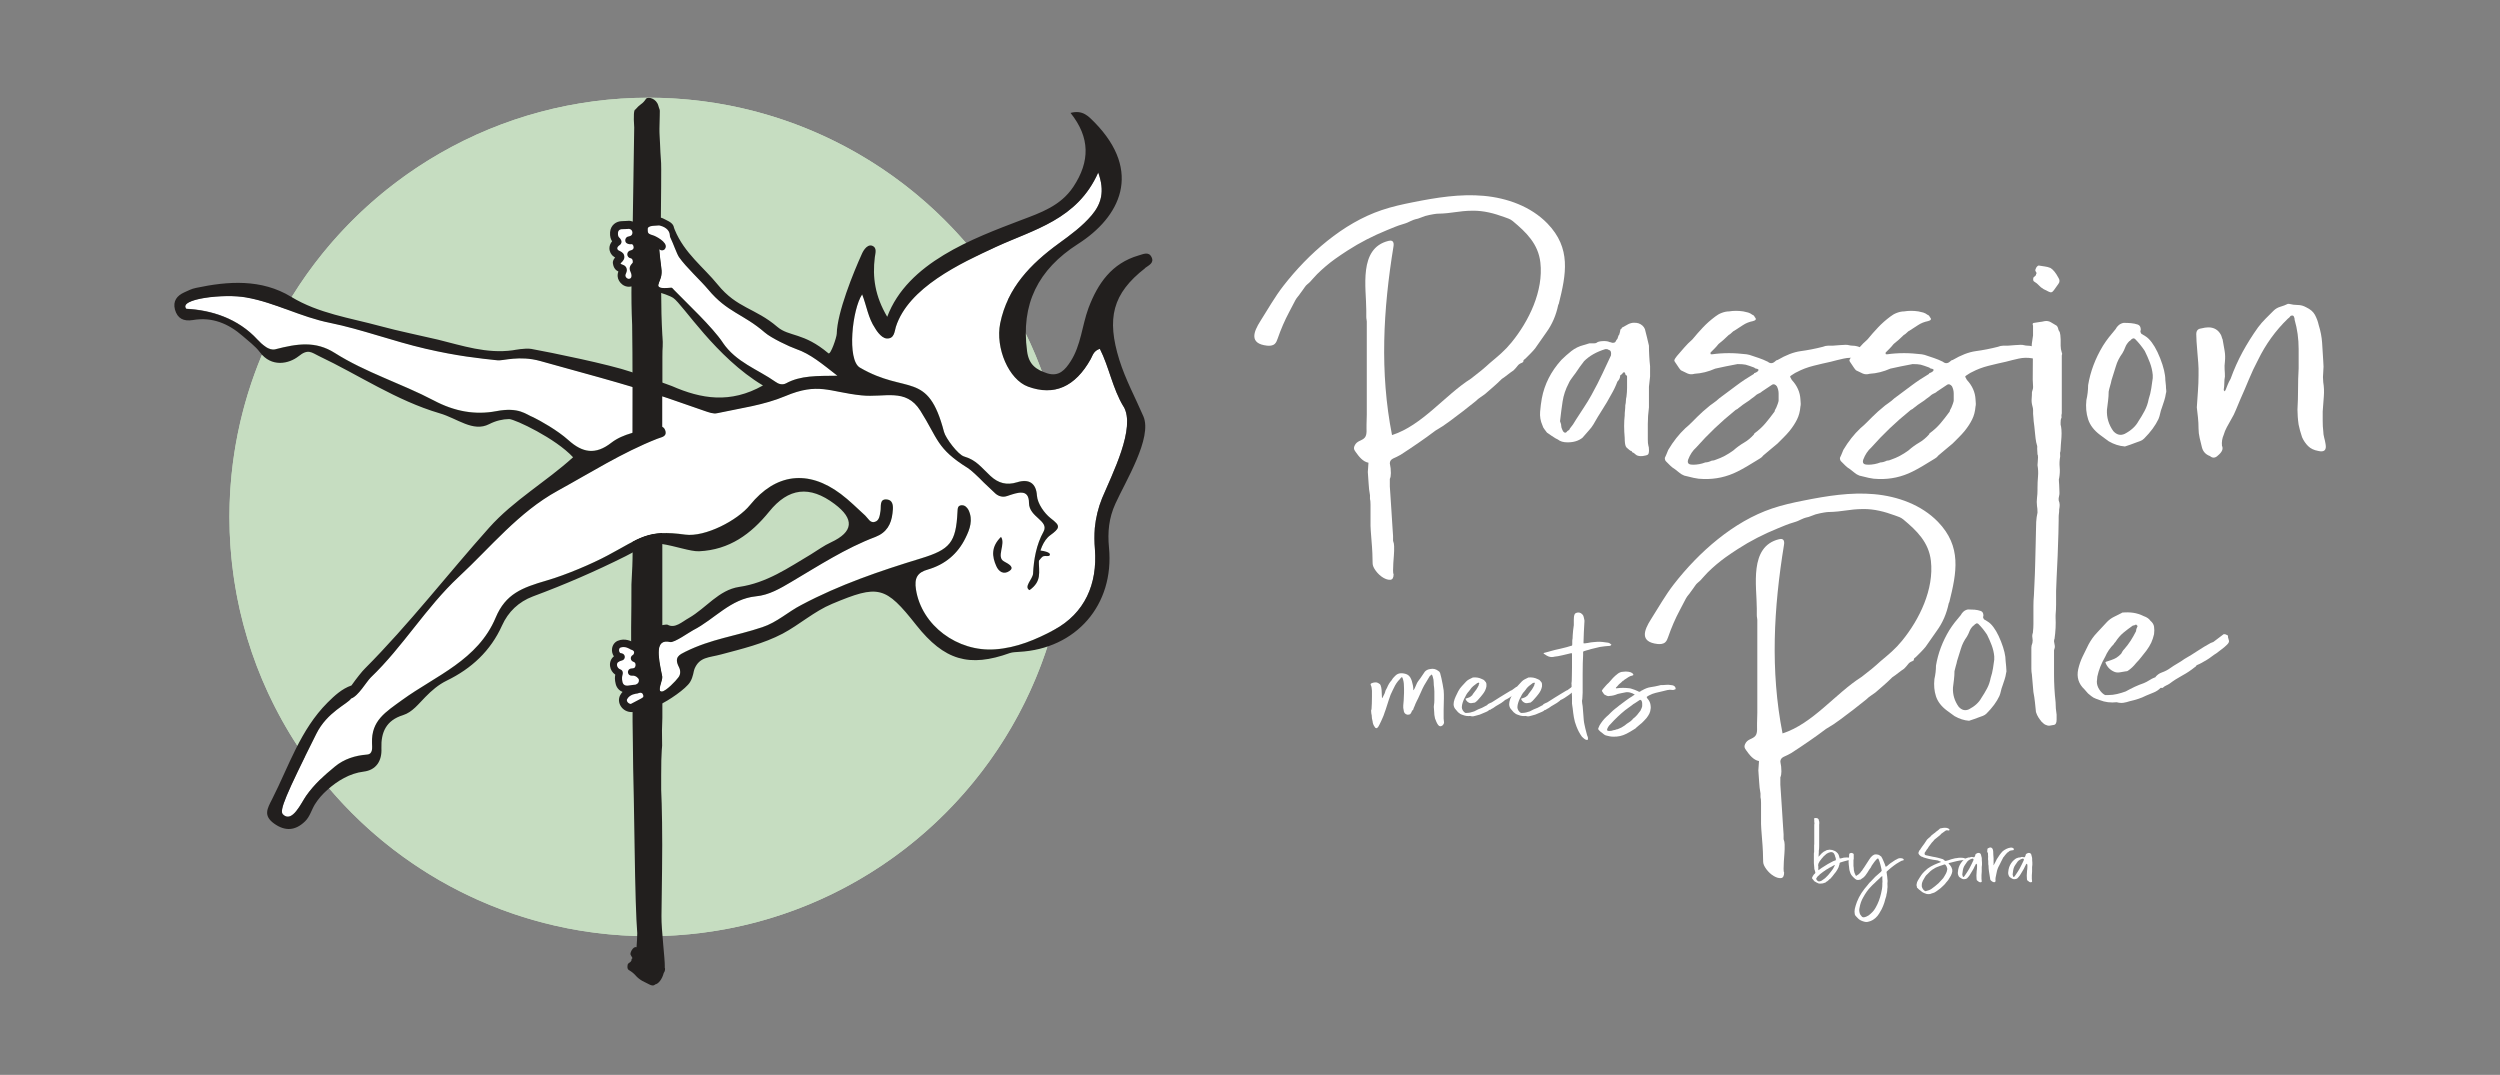 <?xml version="1.0" encoding="UTF-8"?><svg id="Ebene_1" xmlns="http://www.w3.org/2000/svg" viewBox="0 0 593.37 255.12"><rect x="0" y="0" width="593.37" height="255.12" fill="#808080" stroke="none"/><defs><style>.cls-1,.cls-2{fill:#fff;}.cls-2{fill-rule:evenodd;}.cls-3{fill:#c6ddc1;}.cls-4{fill:#221f1e;}</style></defs><path class="cls-1" d="M389.56,108.27c-.64,0-1.09-.14-1.36-.41-.27-.27-.54-.45-.81-.54l-.14-.27c-.18,0-.36-.09-.54-.27-.18-.18-.34-.31-.48-.41s-.25-.23-.34-.41c-.18-.36-.27-1.04-.27-2.04-.18-1.99-.18-3.75,0-5.3,0-.45.02-.86.07-1.22.04-.36.07-.77.07-1.22.09-.36.14-.7.14-1.02s.05-.66.14-1.02c.09-.72.14-1.43.14-2.11v-2.65c0-.18-.05-.27-.14-.27s-.18-.09-.27-.27v-.14l-.27-.41-.41.27v.14c-.09.09-.18.16-.27.2-.09.05-.18.11-.27.2,0,.54-.23,1.04-.68,1.49-.36,1-.86,2.04-1.49,3.12-.63,1.18-1.31,2.33-2.04,3.46-.73,1.13-1.45,2.33-2.17,3.6-.27.46-.63.93-1.09,1.43-.45.5-.95,1.06-1.49,1.7-.91.73-2.08,1.09-3.53,1.09-.99,0-1.77-.22-2.31-.68l-.54-.27c-.27-.18-.59-.38-.95-.61-.36-.22-.72-.48-1.09-.75-.18-.27-.38-.54-.61-.81-.23-.27-.38-.59-.48-.95-.45-1-.63-2.06-.54-3.19.09-1.13.23-2.2.41-3.19.63-3.35,2.17-6.38,4.62-9.1.73-.72,1.52-1.43,2.38-2.11.86-.68,1.83-1.15,2.92-1.43.36-.09.81-.22,1.36-.41h1.09c.36,0,.63-.09.81-.27.36-.18.9-.27,1.63-.27.54,0,.99.09,1.36.27.18,0,.29.02.34.07.04.05.16.07.34.07.36,0,.59-.11.68-.34.09-.23.23-.43.41-.61.18-.63.32-.95.41-.95.18-.54.27-.91.27-1.09v-.14c.18-.09.29-.2.34-.34.04-.14.11-.2.2-.2.45-.27.9-.52,1.36-.75.45-.22.9-.34,1.36-.34s.81.05,1.09.14c.72.27,1.22.72,1.49,1.36.18.64.34,1.27.48,1.9.14.64.29,1.32.48,2.04,0,.81.02,1.63.07,2.44.04.81.11,1.63.2,2.44v2.44l-.27,2.44v4.89c-.18,1.36-.27,2.67-.27,3.94v3.67c0,.64.04,1.14.14,1.49.09.18.14.54.14,1.09s-.09.88-.27,1.02c-.18.14-.59.25-1.22.34h-.27ZM381.27,82.87h-.27c-2.08.64-3.76,1.59-5.02,2.85-.36.45-.7.91-1.02,1.36-.32.45-.66.95-1.02,1.49l-.41.54c-.64.81-1.04,1.45-1.22,1.9-.72,1.36-1.2,2.78-1.43,4.28-.23,1.49-.43,3.06-.61,4.69l.14.41c.09.18.14.41.14.68s.09.59.27.95c.18.45.41.68.68.68.18,0,.36-.14.54-.41.36-.18.54-.36.54-.54.54-.63,1.04-1.36,1.49-2.17.63-.99,1.27-1.97,1.9-2.92.63-.95,1.22-1.92,1.77-2.92,1-1.81,1.86-3.48,2.58-5.03.72-1.54,1.4-2.99,2.04-4.35.09-.63,0-1.04-.27-1.22-.09,0-.2-.04-.34-.14s-.29-.14-.48-.14Z"/><path class="cls-1" d="M410.33,79.48c-.45.45-.86.84-1.22,1.15-.36.32-.77.66-1.22,1.02-.36.45-.7.84-1.02,1.15-.32.32-.61.61-.88.88v.27c0,.09.04.14.14.14h.27c.63-.09,1.27-.16,1.9-.2.63-.04,1.31-.07,2.04-.07.63,0,1.31.02,2.04.07.72.05,1.45.12,2.17.2.09,0,.2.02.34.07.14.05.25.07.34.07.81.27,1.56.52,2.24.75.68.23,1.38.52,2.11.88.54.45,1.09.45,1.63,0,.27-.27.5-.41.68-.41,1.99-1.17,3.82-1.88,5.5-2.11,1.67-.22,3.42-.56,5.23-1.02.45-.18.86-.27,1.22-.27h1.09c.18,0,.79-.05,1.83-.14,1.04-.09,1.7-.09,1.97,0,.36.09.7.14,1.02.14s.65.04,1.02.14c1.09.27,1.72.86,1.9,1.77.09.36,0,.63-.27.81-.36,0-.66.07-.88.2-.23.14-.48.16-.75.07-1.09-.18-2.15-.16-3.19.07-1.04.23-2.06.48-3.06.75-1.27.27-2.63.59-4.07.95-1.45.36-2.76.86-3.94,1.49-.18.09-.32.16-.41.2-.09.05-.27.16-.54.34-.45.27-.68.45-.68.54s.14.36.41.81c1.27,1.36,1.95,2.9,2.04,4.62.09.81.09,1.36,0,1.63-.09,1.18-.36,2.22-.81,3.12-.45.91-1.04,1.81-1.77,2.72-.45.54-.93,1.07-1.43,1.56-.5.5-.97.98-1.43,1.43-.54.45-1.09.9-1.63,1.36s-1.13.95-1.77,1.49c-.18.27-.43.49-.75.68-.32.18-.61.36-.88.54-.73.45-1.47.9-2.24,1.36-.77.45-1.52.86-2.24,1.22-2.53,1.27-5.21,1.85-8.01,1.77-.81,0-1.61-.09-2.38-.27-.77-.18-1.52-.36-2.24-.54-.45-.18-.84-.41-1.15-.68-.32-.27-.66-.54-1.02-.81-.45-.27-.84-.57-1.15-.88-.32-.32-.66-.66-1.02-1.02-.18-.18-.27-.45-.27-.81.18-.36.45-.99.81-1.9,1.18-1.99,2.53-3.71,4.07-5.16.54-.45,1.04-.9,1.49-1.36.45-.45.9-.9,1.36-1.36.45-.45.88-.86,1.29-1.22s.84-.72,1.29-1.09c.18-.18.56-.48,1.15-.88.59-.41,1.06-.79,1.43-1.15,1.36-.99,2.69-1.99,4.01-2.99,1.31-.99,2.74-1.94,4.28-2.85v-.14c.63-.18,1-.45,1.09-.81-.18-.18-.36-.27-.54-.27s-.36-.09-.54-.27c-.45-.18-.84-.31-1.15-.41-.32-.09-.61-.18-.88-.27-.45-.09-1.09-.14-1.9-.14-1,.18-1.92.36-2.78.54-.86.18-1.7.36-2.51.54-1.63.72-3.26,1.13-4.89,1.22-.64.18-1.2.16-1.7-.07-.5-.22-1.02-.48-1.56-.75-.18-.18-.36-.41-.54-.68-.18-.27-.36-.54-.54-.81-.36-.45-.52-.77-.48-.95.05-.18.25-.49.61-.95.64-.72,1.22-1.4,1.77-2.04.54-.63,1.18-1.27,1.9-1.9.81-.99,1.65-1.94,2.51-2.85.86-.91,1.83-1.77,2.92-2.58.45-.36.97-.66,1.56-.88.59-.22,1.15-.34,1.7-.34,1.09-.18,2.22-.18,3.4,0,.45.09.84.18,1.15.27.32.09.66.27,1.02.54.27.09.45.27.54.54.45.45.31.77-.41.95-.91.18-1.7.5-2.38.95-.68.45-1.38.91-2.1,1.36-.09,0-.27.14-.54.41-.27.27-.5.45-.68.54ZM401.91,110.3c.45,0,.93-.05,1.43-.14.5-.09.97-.23,1.43-.41.45,0,.95-.14,1.49-.41.36,0,.72-.09,1.09-.27,1.36-.46,2.72-1.18,4.07-2.17.81-.72,1.65-1.33,2.51-1.83.86-.5,1.65-1.15,2.38-1.97,0-.09.05-.18.14-.27.99-.72,1.85-1.52,2.58-2.38.72-.86,1.45-1.79,2.17-2.78,0-.18.14-.5.41-.95.09-.18.2-.48.34-.88.14-.41.2-.65.2-.75v-1.7c0-.59-.14-1.15-.41-1.7-.36-.45-.73-.59-1.09-.41l-2.44,1.63c-.18.18-.39.32-.61.41-.23.09-.48.23-.75.41-.27.27-.68.59-1.22.95-.18.18-.59.48-1.22.88-.63.41-1.04.7-1.22.88-.09.09-.18.16-.27.2-.09.05-.18.12-.27.2-.18.18-.34.3-.48.34-.14.05-.29.16-.48.34-3.26,2.63-6.29,5.52-9.1,8.69-.81.72-1.45,1.67-1.9,2.85-.27.81.05,1.22.95,1.22h.27Z"/><path class="cls-1" d="M451.89,79.48c-.45.45-.86.84-1.22,1.15-.36.32-.77.66-1.22,1.02-.36.45-.7.84-1.02,1.15-.32.32-.61.61-.88.88v.27c0,.09.04.14.14.14h.27c.63-.09,1.27-.16,1.9-.2.63-.04,1.31-.07,2.04-.07.63,0,1.31.02,2.04.07.72.05,1.45.12,2.17.2.09,0,.2.02.34.07.14.05.25.07.34.07.81.27,1.56.52,2.24.75.68.23,1.38.52,2.11.88.54.45,1.09.45,1.63,0,.27-.27.5-.41.68-.41,1.99-1.17,3.82-1.88,5.5-2.11,1.67-.22,3.42-.56,5.23-1.02.45-.18.86-.27,1.22-.27h1.09c.18,0,.79-.05,1.83-.14,1.04-.09,1.7-.09,1.97,0,.36.09.7.14,1.02.14s.65.04,1.02.14c1.09.27,1.72.86,1.9,1.77.09.36,0,.63-.27.81-.36,0-.66.07-.88.2-.23.14-.48.16-.75.07-1.09-.18-2.15-.16-3.19.07-1.04.23-2.06.48-3.06.75-1.27.27-2.63.59-4.07.95-1.45.36-2.76.86-3.94,1.49-.18.09-.32.16-.41.2-.09.05-.27.16-.54.34-.45.27-.68.45-.68.54s.14.36.41.81c1.27,1.36,1.95,2.9,2.04,4.62.09.81.09,1.36,0,1.63-.09,1.18-.36,2.22-.81,3.12-.45.91-1.04,1.81-1.77,2.72-.45.54-.93,1.07-1.43,1.56-.5.5-.97.98-1.43,1.43-.54.45-1.09.9-1.63,1.36s-1.13.95-1.77,1.49c-.18.27-.43.49-.75.68-.32.18-.61.36-.88.54-.73.45-1.47.9-2.24,1.36-.77.45-1.52.86-2.24,1.22-2.53,1.27-5.21,1.85-8.01,1.77-.81,0-1.61-.09-2.38-.27-.77-.18-1.52-.36-2.24-.54-.45-.18-.84-.41-1.15-.68-.32-.27-.66-.54-1.02-.81-.45-.27-.84-.57-1.15-.88-.32-.32-.66-.66-1.02-1.02-.18-.18-.27-.45-.27-.81.18-.36.45-.99.81-1.9,1.18-1.99,2.53-3.71,4.07-5.16.54-.45,1.04-.9,1.49-1.36.45-.45.9-.9,1.36-1.36.45-.45.88-.86,1.29-1.22s.84-.72,1.29-1.09c.18-.18.56-.48,1.15-.88.59-.41,1.06-.79,1.43-1.15,1.36-.99,2.69-1.99,4.01-2.99,1.31-.99,2.74-1.94,4.28-2.85v-.14c.63-.18,1-.45,1.09-.81-.18-.18-.36-.27-.54-.27s-.36-.09-.54-.27c-.45-.18-.84-.31-1.15-.41-.32-.09-.61-.18-.88-.27-.45-.09-1.09-.14-1.9-.14-1,.18-1.92.36-2.78.54-.86.18-1.7.36-2.51.54-1.63.72-3.26,1.13-4.89,1.22-.64.18-1.2.16-1.7-.07-.5-.22-1.02-.48-1.56-.75-.18-.18-.36-.41-.54-.68-.18-.27-.36-.54-.54-.81-.36-.45-.52-.77-.48-.95.05-.18.25-.49.61-.95.64-.72,1.22-1.4,1.77-2.04.54-.63,1.18-1.27,1.9-1.9.81-.99,1.65-1.94,2.51-2.85.86-.91,1.83-1.77,2.92-2.58.45-.36.97-.66,1.56-.88.59-.22,1.15-.34,1.7-.34,1.09-.18,2.22-.18,3.4,0,.45.09.84.18,1.15.27.32.09.66.27,1.02.54.27.09.45.27.54.54.45.45.31.77-.41.95-.91.18-1.7.5-2.38.95-.68.45-1.38.91-2.1,1.36-.09,0-.27.14-.54.41-.27.27-.5.45-.68.54ZM443.47,110.3c.45,0,.93-.05,1.43-.14.5-.09.97-.23,1.43-.41.45,0,.95-.14,1.49-.41.36,0,.72-.09,1.09-.27,1.36-.46,2.72-1.18,4.07-2.17.81-.72,1.65-1.33,2.51-1.83.86-.5,1.65-1.15,2.38-1.97,0-.09.05-.18.14-.27.99-.72,1.85-1.52,2.58-2.38.72-.86,1.45-1.79,2.17-2.78,0-.18.14-.5.41-.95.09-.18.2-.48.34-.88.14-.41.2-.65.2-.75v-1.7c0-.59-.14-1.15-.41-1.7-.36-.45-.73-.59-1.09-.41l-2.44,1.63c-.18.18-.39.32-.61.41-.23.09-.48.23-.75.41-.27.27-.68.59-1.22.95-.18.18-.59.48-1.22.88-.63.41-1.04.7-1.22.88-.09.09-.18.16-.27.2-.09.05-.18.12-.27.2-.18.18-.34.3-.48.34-.14.05-.29.16-.48.34-3.26,2.63-6.29,5.52-9.1,8.69-.81.72-1.45,1.67-1.9,2.85-.27.81.05,1.22.95,1.22h.27Z"/><path class="cls-1" d="M485.29,76.22c.54-.09,1.04,0,1.49.27.45.27.9.54,1.36.81.18.18.29.39.34.61.04.23.11.43.2.61.18.18.29.52.34,1.02.04.5.07.84.07,1.02v1.49c0,.54.09,1.09.27,1.63.09.18.11.32.07.41-.05.09-.07.23-.07.41v13.58c-.09.36-.11.64-.07.81.04.18.02.32-.07.41-.09.18-.14.5-.14.95v.54c.09.27.16.68.2,1.22.04.54.04,1.13,0,1.77-.05.63-.09,1.22-.14,1.77-.05.54-.07.95-.07,1.22,0,.91-.5,1.36-1.49,1.36-.54,0-.95-.04-1.22-.14-.45-.18-.86-.38-1.22-.61-.36-.22-.73-.43-1.09-.61-.27-.09-.41-.31-.41-.68-.27-.54-.48-1.56-.61-3.06-.14-1.49-.25-2.51-.34-3.05,0-.18-.02-.5-.07-.95-.05-.45-.07-.72-.07-.81v-.88c0-.31-.05-.61-.14-.88-.18-.63-.25-1.22-.2-1.77.05-.54.07-1.09.07-1.63.09-.27.16-.5.2-.68.05-.18.07-.36.07-.54-.09-.9-.11-2.31-.07-4.21.05-1.9.02-3.35-.07-4.35-.18-.63-.23-1.24-.14-1.83.09-.59.18-1.2.27-1.83v-2.31c-.18-.45-.09-.68.27-.68.45-.09.88-.15,1.29-.2.41-.04.79-.11,1.15-.2ZM484.07,63.05c.45.09.88.16,1.29.2.41.05.84.16,1.29.34.63.36,1.27,1.13,1.9,2.31.36.54.36,1.04,0,1.49-.45.64-.79,1.11-1.02,1.43-.23.32-.43.5-.61.54-.18.05-.41,0-.68-.14-.27-.14-.68-.34-1.22-.61-.45-.27-.81-.56-1.09-.88-.27-.31-.64-.61-1.09-.88-.18-.09-.27-.27-.27-.54s.04-.45.14-.54.18-.16.27-.2c.09-.05.18-.16.27-.34v-.14c0-.09.02-.14.07-.14s.07-.04.07-.14c-.09-.18-.18-.34-.27-.48-.09-.14-.05-.38.14-.75.27-.45.54-.63.81-.54Z"/><path class="cls-1" d="M504.3,105.96c-1.27-.09-2.54-.49-3.8-1.22-.36-.27-.7-.52-1.02-.75-.32-.23-.66-.48-1.02-.75-1.45-1.09-2.4-2.33-2.85-3.73s-.59-2.92-.41-4.55c.27-1.18.41-2.35.41-3.53.54-3.26,1.72-6.38,3.53-9.37.45-.72.93-1.4,1.43-2.04.5-.63,1.02-1.27,1.56-1.9.18-.36.43-.68.75-.95.32-.27.7-.45,1.15-.54.63,0,1.22.02,1.77.07.54.05,1.09.16,1.63.34.45.18.68.59.68,1.22-.09.27-.11.46-.07.54.05.09.11.23.2.41.27.18.56.36.88.54.32.18.61.41.88.68.99,1,1.9,2.53,2.72,4.62s1.22,3.8,1.22,5.16c0,.18.02.41.07.68.04.27.07.5.07.68,0,.36.02.7.07,1.02.04.32.02.57-.07.75-.09.64-.23,1.22-.41,1.77-.18.54-.36,1.09-.54,1.63-.18.45-.32.91-.41,1.36-.09.46-.23.91-.41,1.36-.73,1.54-1.86,3.08-3.4,4.62-.27.27-.59.48-.95.61-.36.14-.68.25-.95.34-.45.18-.88.34-1.29.48s-.88.3-1.43.48ZM510.95,89.8v-.81c-.09-.99-.32-1.97-.68-2.92-.36-.95-.77-1.88-1.22-2.78-.36-.54-.73-1.04-1.09-1.49-.36-.45-.77-.9-1.22-1.36-.27-.18-.5-.18-.68,0-.18.09-.3.18-.34.27-.05.09-.16.18-.34.27-.45.46-.77.93-.95,1.43-.18.5-.41.98-.68,1.43-.73,1-1.25,2.04-1.56,3.12-.32,1.09-.66,2.17-1.02,3.26-.09.45-.2.91-.34,1.36-.14.46-.25.91-.34,1.36,0,.72-.05,1.45-.14,2.17-.09.73-.18,1.45-.27,2.17-.09,1.81.41,3.48,1.49,5.02.81.91,1.72,1.13,2.72.68,1.54-.81,2.62-1.81,3.26-2.99.54-.81,1.04-1.65,1.49-2.51.45-.86.77-1.78.95-2.78.27-.81.48-1.65.61-2.51.14-.86.25-1.65.34-2.38Z"/><path class="cls-1" d="M521.41,96.72c.09-1.36.18-2.67.27-3.94.09-1.27.14-2.49.14-3.67v-1.63c0-.18-.02-.63-.07-1.36-.05-.72-.11-1.54-.2-2.44-.09-.9-.16-1.77-.2-2.58-.05-.81-.07-1.4-.07-1.77,0-.81.36-1.27,1.09-1.36.72-.18,1.31-.27,1.77-.27,1.36,0,2.35.59,2.99,1.77.09.18.16.36.2.54.04.18.11.36.2.54.18,1,.34,1.9.48,2.72.14.81.16,1.68.07,2.58-.09.63-.11,1.25-.07,1.83.05.59.07,1.15.07,1.7-.09.45-.14.95-.14,1.49s-.05,1.09-.14,1.63c0,.09.02.16.07.2.04.05.07.11.07.2l.27-.27c.18-.45.36-.9.54-1.36.18-.45.41-.9.68-1.36.81-2.26,1.77-4.39,2.85-6.38,1.09-1.99,2.31-3.94,3.67-5.84.54-.72,1.13-1.4,1.77-2.04.63-.63,1.27-1.27,1.9-1.9.45-.45,1-.77,1.63-.95.63-.18,1.22-.41,1.77-.68h.27c.72.18,1.43.27,2.1.27s1.33.18,1.97.54c.99.46,1.7,1.07,2.1,1.83.41.77.7,1.56.88,2.38.45,1.45.72,2.85.81,4.21.09,1.36.18,2.81.27,4.35.09.91.09,1.77,0,2.58-.09.81-.09,1.63,0,2.44.18,1.09.23,2.2.14,3.33-.09,1.14-.18,2.33-.27,3.6v2.31c0,.81.04,1.63.14,2.44,0,.46.07.93.2,1.43.14.5.25,1.02.34,1.56.27,1.45-.32,1.99-1.77,1.63-1-.18-1.79-.56-2.38-1.15-.59-.59-1.07-1.29-1.43-2.11-.18-.54-.34-1.06-.48-1.56-.14-.5-.25-.97-.34-1.43-.09-.63-.16-1.24-.2-1.83s-.07-1.15-.07-1.7c.09-1.63.14-3.26.14-4.89s.04-3.26.14-4.89v-4.62c0-2.44-.32-4.75-.95-6.92,0-.27-.05-.5-.14-.68-.09-.36-.36-.45-.81-.27-.18.27-.41.5-.68.68-2.9,2.81-5.25,6.07-7.06,9.78-.81,1.54-1.54,3.08-2.17,4.62-.63,1.54-1.31,3.12-2.04,4.75-.36.81-.7,1.63-1.02,2.44-.32.81-.7,1.58-1.15,2.31-.36.64-.7,1.25-1.02,1.83-.32.59-.57,1.2-.75,1.83-.36.81-.5,1.68-.41,2.58.36.73.04,1.49-.95,2.31-.63.63-1.27.68-1.9.14-1-.36-1.63-1.04-1.9-2.04-.18-.72-.36-1.47-.54-2.24-.18-.77-.27-1.52-.27-2.24,0-.91-.05-1.79-.14-2.65-.09-.86-.18-1.65-.27-2.38Z"/><path class="cls-1" d="M324.65,112.04c.08.93.15,1.85.19,2.74.04.89.15,1.81.32,2.74v.89c.08.25.13.7.13,1.34v5.04c0,.09.02.49.06,1.21.04.72.11,1.55.19,2.49.08.93.15,1.89.19,2.87.04.98.06,1.76.06,2.36,0,.51.26,1.1.77,1.79.51.68,1.09,1.21,1.72,1.59.64.38,1.21.55,1.72.51.51-.04.77-.49.77-1.34-.09-.09-.13-.38-.13-.89s.02-1.09.06-1.72c.04-.64.08-1.23.13-1.79.04-.55.06-.91.06-1.09v-1.15c0-.43-.09-.85-.25-1.27v-1.15c0-.09-.04-.72-.13-1.91-.09-1.19-.17-2.51-.25-3.96-.09-1.45-.17-2.77-.26-3.96-.09-1.19-.13-1.83-.13-1.91v-1.79c.17-.34.25-.81.25-1.4,0-.43-.02-.81-.06-1.15-.04-.34-.11-.72-.19-1.15,0-.51.25-.89.77-1.15.59-.25,1.19-.55,1.79-.89,1.45-.93,2.85-1.87,4.21-2.81,1.36-.93,2.72-1.91,4.08-2.94,1.19-.68,2.32-1.42,3.38-2.23,1.06-.81,2.11-1.59,3.13-2.36.51-.43,1.02-.83,1.53-1.21.51-.38,1.02-.79,1.53-1.21.34-.34.7-.64,1.09-.89.38-.25.74-.51,1.09-.77.68-.59,1.34-1.17,1.98-1.72.64-.55,1.3-1.17,1.98-1.85.51-.34.98-.68,1.4-1.02.43-.34.89-.68,1.4-1.02.42-.42.74-.78.96-1.08.21-.3.53-.53.96-.7.08,0,.13-.02.13-.06,0-.04.04-.06.13-.06l.13-.13c0-.25.06-.43.19-.51.13-.08.23-.17.32-.25.43-.43.83-.83,1.21-1.21.38-.38.74-.79,1.09-1.21l2.68-3.83c1.36-1.87,2.3-4.04,2.81-6.51l.13-.25c1.75-7.04,2.99-13.19-2.7-19.07-3.91-4.03-9.54-6.06-15.13-6.56-5.59-.5-11.21.41-16.72,1.51-2.53.5-5.05,1.05-7.49,1.88-9.21,3.1-17.41,10.38-23.32,17.97-2.06,2.65-3.65,5.52-5.45,8.34-1.67,2.62-2.71,5.38,1.56,5.86.63.07,1.33.02,1.81-.39.37-.32.55-.81.71-1.27.76-2.19,1.67-4.33,2.77-6.38.48-.9.94-1.84,1.43-2.73.42-.77.72-.92,1.18-1.64.27-.41.82-1.06,1.07-1.49.29-.49.85-.82,1.23-1.22.58-.6,1.1-1.27,1.71-1.87,1.32-1.3,2.73-2.5,4.23-3.58.96-.69,1.94-1.33,2.93-1.98,2.98-1.93,6.15-3.54,9.44-4.88,1.32-.53,2.4-1.03,3.78-1.42,1.76-.5,1.7-.9,3.55-1.3.16-.03,1.52-.58,1.68-.62,1.54-.41,2.73-.55,2.99-.55,3.53-.06,4.81-.68,8.31-.71,2.66-.02,5.05.62,7.52,1.52.73.27,1.37.43,1.98.94,3.2,2.66,6.06,5.42,6.56,9.83.77,6.74-2.7,13.9-6.86,18.99-.77.94-1.58,1.79-2.42,2.55-.85.76-1.74,1.53-2.68,2.3-1.28,1.19-2.77,2.42-4.47,3.7-6.29,3.99-11.57,11.1-18.78,13.43-2.94-14.94-2.09-29.81.34-44.74.08-.46.11-1.04-.28-1.3-.26-.18-.61-.13-.92-.05-7.15,1.77-5.25,11.13-5.25,16.46v1.53c0,.25.02.47.06.64.04.17.06.34.06.51v22.08c0,.77-.02,1.55-.06,2.36-.06,1.01.21,2.36-.41,3.1-.68.82-1.89.68-2.44,1.96-.08.18-.14.38-.13.58.01.32.2.6.39.86.79,1.12,1.71,2.32,3.05,2.57"/><path class="cls-1" d="M325.52,168.46c.03-.49.06-.98.08-1.47.02-.49.03-1.02.03-1.58v-1.47c-.04-.24-.06-.48-.08-.71-.02-.23-.1-.46-.24-.71,0-.17.05-.28.16-.32.28-.14.59-.22.92-.24.33-.02.64.08.92.29.18.07.3.2.37.39.07.19.12.38.16.55.07.42.11.82.11,1.21s.02.77.05,1.16c0,.04,0,.06.03.08.02.02.03.04.03.08.07-.07.1-.12.1-.16.11-.24.22-.47.34-.68.12-.21.22-.45.29-.74.03-.18.1-.32.18-.45.09-.12.17-.27.24-.45.28-.7.63-1.28,1.05-1.73.21-.38.49-.74.84-1.05.39-.42.84-.64,1.37-.66.53-.02,1.03.08,1.52.29.32.18.55.39.71.66s.29.55.39.87c.11.39.19.74.26,1.05.07.32.1.67.1,1.05l.05.1.05-.05c.17-.28.32-.56.42-.84.11-.28.23-.56.37-.84.07-.1.14-.22.21-.34.07-.12.14-.22.21-.29.07-.07.12-.14.16-.21.03-.07.09-.14.16-.21.17-.28.36-.55.55-.81.19-.26.38-.53.55-.81.32-.35.75-.56,1.31-.63.66-.14,1.28,0,1.84.42.21.1.37.28.47.52.07.21.12.42.16.63.03.21.09.42.16.63.11.49.2.97.29,1.44.09.47.17.95.24,1.44.03.32.05.63.05.95v1c0,.46,0,.89-.03,1.31-.02.42-.03.86-.03,1.31v2.1c0,.1,0,.21.03.32.02.1.03.21.03.31.11.35,0,.68-.31,1-.42.32-.77.28-1.05-.1-.18-.24-.32-.49-.42-.74-.11-.24-.21-.51-.32-.79-.14-.56-.21-1.12-.21-1.68,0-.21-.02-.44-.05-.68-.04-.24-.04-.51,0-.79.07-.38.1-.79.1-1.21v-2.05c0-.28-.02-.56-.05-.84-.07-.46-.11-.9-.11-1.34s-.07-.87-.21-1.29c-.04-.21-.12-.4-.26-.58-.07.07-.15.14-.24.21-.09.07-.17.14-.24.21-.21.39-.43.75-.66,1.1-.23.35-.45.72-.66,1.1-.28.52-.53,1.04-.74,1.55s-.44,1.01-.68,1.5l-.32.63c-.1.21-.21.44-.32.68-.1.31-.25.65-.42,1-.04.14-.07.26-.11.37-.04.1-.14.19-.31.26,0,.11-.02.19-.05.26-.07.1-.12.19-.16.26s-.09.16-.16.26c-.21.14-.46.19-.74.16-.53-.14-.81-.49-.84-1.05-.1-.38-.14-.77-.1-1.16.03-.39.07-.77.1-1.16.03-.59.06-1.2.08-1.81.02-.61,0-1.22-.03-1.81,0-.56-.11-1.14-.32-1.73-.07-.21-.19-.23-.37-.05-.11.14-.21.27-.32.39-.11.12-.23.25-.37.39-.28.35-.52.7-.71,1.05-.19.35-.38.72-.55,1.1-.39.74-.69,1.49-.92,2.26-.23.77-.48,1.56-.76,2.36-.07.21-.15.43-.24.66-.09.23-.17.46-.24.71-.04.07-.11.24-.21.5-.11.26-.23.54-.37.84-.14.3-.28.59-.42.87-.14.28-.26.49-.37.63-.14.14-.23.21-.26.21-.25,0-.4-.09-.47-.26-.32-.42-.49-.88-.53-1.37-.07-.24-.12-.48-.16-.71-.04-.23-.05-.46-.05-.71-.07-.24-.11-.53-.13-.87-.02-.33,0-.5.03-.5Z"/><path class="cls-1" d="M349,169.93c-.63.07-1.21,0-1.73-.21-.32-.1-.53-.19-.66-.26-.12-.07-.31-.21-.55-.42-.07-.07-.13-.14-.18-.21-.05-.07-.11-.14-.18-.21-.6-.56-.81-1.24-.63-2.05.1-.45.25-.88.45-1.29.19-.4.39-.81.6-1.23.25-.46.53-.86.87-1.21.33-.35.67-.72,1.02-1.1.21-.21.44-.38.68-.5.24-.12.51-.25.79-.39.03-.03.07-.05.11-.05.38-.03.75-.03,1.1.03s.7.17,1.05.34c.32.11.54.26.68.47.21.18.33.38.37.6.03.23.03.48,0,.76-.07.32-.17.6-.29.87-.12.26-.29.53-.5.81-.18.21-.34.42-.5.63-.16.21-.34.42-.55.63-.25.32-.53.58-.84.79-.04.04-.11.05-.21.05-.21.04-.41.07-.6.1-.19.04-.38.02-.55-.05-.42-.18-.72-.47-.89-.89-.04-.03-.04-.07,0-.1.03-.03.07-.05.11-.05.1-.03.26-.09.47-.16.21-.07.39-.15.53-.24.14-.09.3-.22.47-.39.03-.07.08-.15.13-.24.05-.09.11-.17.18-.24.24-.28.46-.57.66-.87.19-.3.38-.62.55-.97,0-.14.05-.32.16-.53l-.11-.1-.05-.05c-.07.04-.12.06-.16.08-.04.02-.09.03-.16.03-.35.25-.67.49-.97.74-.3.25-.57.56-.81.95-.11.1-.16.18-.16.21-.39.39-.68.82-.89,1.31-.39.67-.65,1.33-.79,2,0,.1,0,.2-.03.29-.02.09-.03.17-.03.24,0,.28.09.55.26.81.18.26.37.45.58.55h.32c.31,0,.62-.04.92-.11.3-.07.59-.16.87-.26.32-.18.62-.33.92-.47.3-.14.6-.26.92-.37.18-.07.36-.17.55-.29.19-.12.38-.22.55-.29h.05c.17-.24.41-.42.71-.52.3-.1.57-.24.81-.42.24-.18.49-.33.74-.47.24-.14.49-.3.74-.47.49-.28.95-.56,1.37-.84.42-.28.86-.54,1.31-.79.07-.03.11-.05.13-.05.02,0,.06-.02.13-.05.17-.14.35-.27.53-.39.17-.12.35-.25.53-.39h.16c.21.07.31.13.29.18-.02.05,0,.18.08.39.07.14.02.3-.16.47-.18.18-.36.33-.55.47-.19.14-.38.28-.55.42-.18.11-.34.22-.5.34-.16.12-.32.24-.5.34-.18.11-.34.2-.5.29s-.32.17-.5.24c-.07.07-.11.11-.11.13,0,.02-.04.04-.1.08-.39.32-.81.6-1.26.84-.46.25-.89.52-1.31.84-.11.07-.22.13-.34.18-.12.05-.24.13-.34.24h-.21c-.21.21-.45.37-.71.47-.26.1-.52.21-.76.32-.28.14-.55.25-.81.34-.26.09-.55.17-.87.24-.21.07-.42.12-.63.16-.21.04-.44.02-.68-.05Z"/><path class="cls-1" d="M362.19,169.93c-.63.07-1.21,0-1.73-.21-.32-.1-.53-.19-.66-.26-.12-.07-.31-.21-.55-.42-.07-.07-.13-.14-.18-.21-.05-.07-.11-.14-.18-.21-.6-.56-.81-1.24-.63-2.05.1-.45.25-.88.45-1.29.19-.4.39-.81.6-1.23.25-.46.53-.86.87-1.21.33-.35.67-.72,1.02-1.1.21-.21.44-.38.68-.5.24-.12.51-.25.79-.39.03-.03.07-.05.11-.05.38-.03.75-.03,1.1.03s.7.17,1.05.34c.32.11.54.26.68.47.21.18.33.38.37.6.03.23.03.48,0,.76-.07.32-.17.6-.29.87-.12.26-.29.53-.5.81-.18.21-.34.42-.5.63-.16.21-.34.42-.55.63-.25.32-.53.58-.84.79-.04.04-.11.05-.21.05-.21.04-.41.07-.6.1-.19.04-.38.02-.55-.05-.42-.18-.72-.47-.89-.89-.04-.03-.04-.07,0-.1.03-.03.07-.05.11-.05.1-.03.26-.09.47-.16.21-.07.39-.15.53-.24.14-.09.3-.22.47-.39.03-.07.08-.15.13-.24.05-.09.11-.17.18-.24.24-.28.46-.57.66-.87.19-.3.38-.62.55-.97,0-.14.05-.32.16-.53l-.11-.1-.05-.05c-.07.04-.12.06-.16.08-.04.02-.09.03-.16.03-.35.25-.67.49-.97.74-.3.25-.57.56-.81.95-.11.1-.16.18-.16.21-.39.39-.68.82-.89,1.31-.39.67-.65,1.33-.79,2,0,.1,0,.2-.03.29-.02.09-.03.17-.03.24,0,.28.09.55.26.81.18.26.37.45.58.55h.32c.31,0,.62-.04.92-.11.3-.07.59-.16.87-.26.32-.18.62-.33.92-.47.3-.14.6-.26.92-.37.18-.07.36-.17.55-.29.19-.12.38-.22.55-.29h.05c.17-.24.41-.42.71-.52.3-.1.57-.24.81-.42.24-.18.49-.33.74-.47.24-.14.49-.3.74-.47.49-.28.95-.56,1.37-.84.42-.28.86-.54,1.31-.79.07-.03.11-.05.13-.05.02,0,.06-.02.13-.05.17-.14.35-.27.53-.39.17-.12.35-.25.53-.39h.16c.21.07.31.13.29.18-.02.05,0,.18.08.39.07.14.02.3-.16.47-.18.18-.36.33-.55.47-.19.14-.38.28-.55.42-.18.11-.34.22-.5.34-.16.12-.32.24-.5.34-.18.11-.34.2-.5.29s-.32.17-.5.24c-.07.07-.11.11-.11.13,0,.02-.04.04-.1.08-.39.32-.81.6-1.26.84-.46.25-.89.52-1.31.84-.11.07-.22.13-.34.18-.12.05-.24.13-.34.24h-.21c-.21.21-.45.37-.71.47-.26.1-.52.21-.76.32-.28.14-.55.25-.81.34-.26.09-.55.17-.87.24-.21.07-.42.12-.63.16-.21.04-.44.02-.68-.05Z"/><path class="cls-1" d="M376.05,147.71c-.07.91-.11,1.72-.13,2.42-.02.7-.04,1.49-.08,2.36v-.32c0,.32,0,.49.03.53.02.04.36,0,1.02-.1.21-.04.4-.07.58-.11.17-.03.3-.05.37-.05.17,0,.36-.02.55-.05.19-.03.39-.05.6-.05.45-.03.91-.03,1.37.03.45.05.91.11,1.37.18.24.07.45.19.63.37.07,0,.1.04.08.1-.02.07-.06.12-.13.16-.04,0-.09.04-.16.11-.42.04-.83.07-1.23.1-.4.04-.8.09-1.18.16-.39.07-.74.16-1.08.26-.33.1-.69.19-1.08.26-.07.04-.2.08-.39.13-.19.05-.39.1-.6.16-.21.05-.4.11-.58.18-.18.07-.26.12-.26.16v.74c-.04.52-.06,1.19-.08,2s-.03,1.64-.03,2.49v4.44c-.04.35-.05.69-.05,1.02s-.04.66-.11.97c0,.11,0,.21.03.32.02.11.03.21.03.32.03.11.05.2.05.29s.02.18.05.29c.03.56.08,1.1.13,1.63.05.52.1,1.09.13,1.68.03.35.09.69.16,1.02.07.33.14.66.21.97.07.28.14.55.21.81.07.26.14.53.21.81.03.1.08.21.13.32s.08.23.08.37v.18c0,.09-.02.17-.05.24h-.37c-.18-.07-.34-.17-.5-.29-.16-.12-.32-.27-.5-.45-.28-.39-.53-.78-.74-1.18-.21-.4-.4-.83-.58-1.29-.28-.7-.48-1.41-.6-2.13-.12-.72-.22-1.44-.29-2.18-.04-.17-.06-.35-.08-.52-.02-.18-.04-.37-.08-.58v-1.6c0-.33-.02-.67-.05-1.02,0-.32,0-.65-.03-1-.02-.35-.03-.68-.03-1-.03-.1-.03-.21,0-.32s.05-.24.05-.42c0-.28,0-.72.03-1.31.02-.6.03-1.21.03-1.84v-3.15c0-.18-.02-.27-.05-.29-.04-.02-.14,0-.32.03-.14.04-.38.1-.74.18-.35.09-.72.18-1.1.26-.39.09-.76.17-1.13.24s-.62.1-.76.1c-.24.07-.49.1-.74.1s-.51-.05-.79-.16c-.17-.07-.33-.15-.47-.24-.14-.09-.28-.18-.42-.29-.14,0-.21-.05-.21-.16s.07-.16.21-.16c.28-.07.54-.14.79-.21.25-.07.49-.14.74-.21.21-.07.53-.16.97-.26.44-.1.89-.21,1.37-.31.47-.11.93-.22,1.37-.34.44-.12.76-.22.97-.29.18-.03.28-.07.32-.11s.05-.17.05-.42v-.71c0-.12,0-.22.03-.29.02-.07.03-.16.05-.26.02-.11.03-.35.03-.74.03-.49.07-.89.1-1.21.03-.32.09-.72.16-1.21v-1.29c0-.19,0-.39.03-.6.02-.21.06-.41.13-.6.07-.19.19-.32.37-.39.56-.21,1.03-.12,1.42.26.21.18.34.39.39.66.05.26.11.53.18.81v.47Z"/><path class="cls-1" d="M385.2,161.58c-.18.18-.33.32-.47.45-.14.12-.3.25-.47.39-.14.18-.27.32-.39.45-.12.12-.24.24-.34.34v.11s.02.05.05.05h.1c.24-.03.49-.06.74-.08.24-.02.51-.03.79-.03.24,0,.51,0,.79.03.28.02.56.04.84.08.03,0,.08,0,.13.03.05.02.1.03.13.03.32.1.6.2.87.29.26.09.53.2.81.34.21.18.42.18.63,0,.11-.11.19-.16.26-.16.77-.45,1.48-.73,2.13-.81.65-.09,1.32-.22,2.02-.39.17-.07.33-.1.47-.1h.42c.07,0,.31-.02.71-.05.4-.03.66-.03.76,0,.14.04.27.05.39.05s.25.02.39.05c.42.1.66.33.74.68.03.14,0,.24-.1.32-.14,0-.25.03-.34.08-.09.05-.18.06-.29.03-.42-.07-.83-.06-1.23.03-.4.09-.8.18-1.18.29-.49.1-1.02.23-1.58.37-.56.14-1.07.33-1.52.58-.07.04-.12.06-.16.08-.04.02-.1.06-.21.13-.18.1-.26.18-.26.21s.05.14.16.32c.49.52.75,1.12.79,1.79.03.32.03.52,0,.63-.04.46-.14.86-.32,1.21-.18.35-.4.7-.68,1.05-.18.21-.36.41-.55.6-.19.19-.38.38-.55.55-.21.18-.42.35-.63.52s-.44.37-.68.58c-.07.1-.17.19-.29.26-.12.07-.24.14-.34.21-.28.18-.57.35-.87.53-.3.17-.59.33-.87.47-.98.49-2.01.72-3.1.68-.32,0-.62-.04-.92-.1-.3-.07-.59-.14-.87-.21-.18-.07-.32-.16-.45-.26-.12-.1-.25-.21-.39-.32-.17-.1-.32-.22-.45-.34-.12-.12-.25-.25-.39-.39-.07-.07-.1-.18-.1-.32.07-.14.18-.38.32-.74.46-.77.98-1.44,1.58-2,.21-.17.4-.35.58-.52.17-.18.35-.35.53-.53.17-.17.34-.33.5-.47s.32-.28.5-.42c.07-.07.22-.18.45-.34.23-.16.41-.31.55-.45.53-.38,1.04-.77,1.55-1.16.51-.38,1.06-.75,1.65-1.1v-.05c.24-.07.39-.18.42-.32-.07-.07-.14-.1-.21-.1s-.14-.04-.21-.11c-.18-.07-.32-.12-.45-.16-.12-.03-.24-.07-.34-.1-.18-.04-.42-.05-.74-.05-.39.07-.74.14-1.08.21-.33.07-.66.14-.97.21-.63.28-1.26.44-1.89.47-.25.07-.46.06-.66-.03-.19-.09-.39-.18-.6-.29-.07-.07-.14-.16-.21-.26-.07-.1-.14-.21-.21-.32-.14-.17-.2-.3-.18-.37.02-.07.1-.19.24-.37.25-.28.47-.54.68-.79.21-.24.45-.49.74-.74.32-.38.64-.75.97-1.1.33-.35.71-.68,1.13-1,.17-.14.38-.25.6-.34.23-.09.45-.13.66-.13.42-.07.86-.07,1.31,0,.17.04.32.07.45.11.12.04.25.1.39.21.11.04.18.11.21.21.17.18.12.3-.16.37-.35.07-.66.19-.92.37-.26.18-.53.35-.81.53-.04,0-.11.05-.21.16-.1.1-.19.18-.26.21ZM381.94,173.5c.17,0,.36-.02.55-.05.19-.04.38-.09.55-.16.18,0,.37-.05.58-.16.14,0,.28-.04.42-.1.53-.18,1.05-.46,1.58-.84.32-.28.64-.52.97-.71.33-.19.64-.45.92-.76,0-.03.02-.07.05-.1.38-.28.72-.59,1-.92.28-.33.56-.69.84-1.08,0-.07.05-.19.16-.37.03-.07.08-.18.13-.34.05-.16.08-.25.08-.29v-.66c0-.23-.05-.45-.16-.66-.14-.17-.28-.23-.42-.16l-.95.63c-.07.07-.15.12-.24.16-.09.04-.18.09-.29.16-.11.1-.26.23-.47.37-.07.07-.23.18-.47.34-.25.16-.4.27-.47.34-.04.04-.07.06-.1.08-.04.02-.07.04-.11.08-.07.07-.13.11-.18.13-.05.02-.11.06-.18.13-1.26,1.02-2.43,2.14-3.52,3.36-.32.28-.56.65-.74,1.1-.1.32.02.47.37.47h.11Z"/><path class="cls-1" d="M467.34,171.07c-1.14-.08-2.28-.45-3.43-1.1-.33-.24-.63-.47-.92-.67-.29-.2-.59-.43-.92-.67-1.3-.98-2.16-2.1-2.57-3.36-.41-1.26-.53-2.63-.37-4.1.24-1.06.37-2.12.37-3.18.49-2.94,1.55-5.75,3.18-8.44.41-.65.84-1.26,1.29-1.84.45-.57.92-1.14,1.41-1.71.16-.32.39-.61.67-.86.28-.24.63-.41,1.04-.49.57,0,1.1.02,1.59.06.49.04.98.14,1.47.31.41.16.61.53.61,1.1-.08.25-.1.41-.06.49.04.08.1.2.18.37.24.16.51.33.8.49.28.16.55.37.8.61.9.9,1.71,2.28,2.45,4.16s1.1,3.42,1.1,4.65c0,.16.02.37.06.61.04.25.06.45.06.61,0,.33.02.63.06.92.04.29.02.51-.06.67-.08.57-.2,1.1-.37,1.59-.16.49-.33.98-.49,1.47-.16.41-.29.82-.37,1.22-.08.41-.21.82-.37,1.22-.65,1.39-1.67,2.77-3.06,4.16-.24.24-.53.43-.86.55-.33.12-.61.23-.86.31-.41.16-.8.31-1.16.43s-.8.27-1.28.43ZM473.33,156.51v-.73c-.08-.9-.29-1.77-.61-2.63-.33-.86-.69-1.69-1.1-2.51-.33-.49-.65-.94-.98-1.35-.33-.41-.69-.81-1.1-1.22-.24-.16-.45-.16-.61,0-.16.08-.27.16-.31.24-.04.08-.14.16-.31.24-.41.41-.69.84-.86,1.28-.16.45-.37.88-.61,1.28-.65.9-1.12,1.84-1.41,2.81-.29.98-.59,1.96-.92,2.94-.08.41-.18.82-.31,1.22-.12.41-.23.82-.31,1.22,0,.65-.04,1.3-.12,1.96-.08.65-.16,1.31-.24,1.96-.08,1.63.37,3.14,1.35,4.52.73.82,1.55,1.02,2.45.61,1.39-.73,2.36-1.63,2.94-2.69.49-.73.94-1.49,1.35-2.26.41-.77.69-1.61.86-2.51.24-.73.43-1.49.55-2.26.12-.77.22-1.49.31-2.14Z"/><path class="cls-1" d="M482.26,160.06c-.08-.41-.12-.86-.12-1.35v-5.01c0-.33.08-.69.25-1.1.08-.41.08-.81,0-1.22s-.04-.81.12-1.22v-.12c.08-.65.12-1.3.12-1.96v-4.28c0-.81.04-1.67.12-2.57,0-.24.04-1.12.12-2.63.08-1.51.14-3.12.18-4.83.04-1.71.08-3.32.12-4.83.04-1.51.06-2.42.06-2.75,0-.81.02-1.59.06-2.32.04-.73.14-1.47.31-2.2,0-.65-.04-1.18-.12-1.59-.08-.65-.08-1.28,0-1.9.08-.61.12-1.24.12-1.9v-.49c0-.9.04-1.79.12-2.69.08-.9.04-1.79-.12-2.69,0-.24.02-.51.06-.8.04-.28.06-.63.06-1.04s-.04-.65-.12-.73c0-.33-.02-.65-.06-.98-.04-.32-.02-.65.06-.98v-.61c-.16-.16-.2-.35-.12-.55.08-.2.2-.35.37-.43.41-.24.8-.49,1.16-.73.37-.24.75-.37,1.16-.37.82,0,1.39.24,1.71.73.16.16.35.35.55.55.2.2.22.51.06.92.25.41.39.88.43,1.41.04.53.06,1.04.06,1.53-.16.9-.2,1.75-.12,2.57.08.82.04,1.67-.12,2.57-.08.16-.1.41-.06.73.04.33.06.61.06.86,0,.57.02,1.1.06,1.59.04.49-.02,1.02-.18,1.59v.49c.16.41.24.78.24,1.1s-.04.69-.12,1.1c0,.41-.02.73-.06.98-.04.24-.06.57-.06.98v.61c0,.41-.02,1.43-.06,3.06-.04,1.63-.1,3.41-.18,5.32-.08,1.92-.16,3.69-.25,5.32-.08,1.63-.12,2.65-.12,3.06v3.18c0,.82-.04,1.67-.12,2.57v.61c.08,1.55,0,3.22-.25,5.01-.08.08-.12.29-.12.61.08.41.14.75.18,1.04.04.29-.02.63-.18,1.04v5.75c0,2.2.12,4.4.37,6.6,0,.49.02.98.06,1.47.04.49.1.98.18,1.47v1.22c0,.73-.2,1.14-.61,1.22-.41.08-.76.14-1.04.18-.29.04-.59-.02-.92-.18-.25-.08-.57-.32-.98-.73-.33-.41-.59-.77-.8-1.1-.2-.32-.39-.73-.55-1.22-.08-.73-.16-1.51-.24-2.32-.08-.81-.21-1.63-.37-2.45-.08-.65-.14-1.35-.18-2.08-.04-.73-.1-1.43-.18-2.08Z"/><path class="cls-1" d="M502.44,166.67c-1.47.16-2.81,0-4.04-.49-.73-.24-1.24-.45-1.53-.61-.28-.16-.71-.49-1.28-.98-.16-.16-.31-.32-.43-.49-.12-.16-.26-.33-.43-.49-1.39-1.3-1.88-2.89-1.47-4.77.24-1.06.59-2.06,1.04-3,.45-.94.92-1.9,1.41-2.87.57-1.06,1.24-2,2.02-2.81.77-.81,1.57-1.67,2.39-2.57.49-.49,1.02-.88,1.59-1.16.57-.28,1.18-.59,1.83-.92.08-.08.16-.12.25-.12.9-.08,1.75-.06,2.57.06s1.63.39,2.45.79c.73.25,1.26.61,1.59,1.1.49.41.78.88.86,1.41.08.53.08,1.12,0,1.77-.17.73-.39,1.41-.67,2.02-.29.61-.67,1.24-1.16,1.9-.41.49-.8.98-1.16,1.47-.37.49-.8.98-1.28,1.47-.57.73-1.22,1.35-1.96,1.84-.08.08-.25.12-.49.12-.49.08-.96.16-1.41.24-.45.08-.88.04-1.28-.12-.98-.41-1.67-1.1-2.08-2.08-.08-.08-.08-.16,0-.24.08-.08.16-.12.25-.12.24-.08.61-.2,1.1-.37.49-.16.9-.35,1.22-.55.32-.2.69-.51,1.1-.92.08-.16.18-.35.31-.55.12-.2.26-.39.43-.55.57-.65,1.08-1.32,1.53-2.02.45-.69.87-1.45,1.28-2.26,0-.33.12-.73.37-1.22l-.25-.24-.12-.12c-.16.08-.29.14-.37.18-.08.04-.2.06-.37.06-.82.57-1.57,1.14-2.26,1.71-.69.57-1.33,1.31-1.9,2.2-.25.24-.37.41-.37.49-.9.9-1.59,1.92-2.08,3.06-.9,1.55-1.51,3.1-1.84,4.65,0,.24-.02.47-.06.67-.04.2-.06.39-.06.55,0,.65.2,1.28.61,1.9.41.61.86,1.04,1.35,1.28h.73c.73,0,1.45-.08,2.14-.25.69-.16,1.36-.37,2.02-.61.73-.41,1.45-.77,2.14-1.1.69-.32,1.41-.61,2.14-.86.41-.16.84-.39,1.29-.67.45-.29.87-.51,1.28-.67h.12c.41-.57.96-.98,1.65-1.22.69-.24,1.33-.57,1.9-.98.57-.41,1.14-.77,1.71-1.1.57-.32,1.14-.69,1.71-1.1,1.14-.65,2.2-1.3,3.18-1.96.98-.65,2-1.26,3.06-1.84.16-.08.26-.12.31-.12.04,0,.14-.04.31-.12.41-.33.81-.63,1.22-.92.41-.28.81-.59,1.22-.92h.37c.49.16.71.31.67.43-.04.12.02.43.18.92.16.33.04.69-.37,1.1-.41.41-.84.78-1.28,1.1-.45.33-.88.65-1.29.98-.41.25-.8.51-1.16.8-.37.29-.75.55-1.16.79-.41.25-.8.47-1.16.67s-.76.39-1.16.55c-.16.16-.25.27-.25.31,0,.04-.08.1-.24.18-.9.73-1.88,1.39-2.94,1.96-1.06.57-2.08,1.22-3.06,1.96-.25.16-.51.31-.8.43-.29.12-.55.31-.8.55h-.49c-.49.49-1.04.86-1.65,1.1-.61.24-1.2.49-1.77.73-.65.33-1.28.59-1.9.79-.61.2-1.28.39-2.02.55-.49.17-.98.29-1.47.37-.49.08-1.02.04-1.59-.12Z"/><path class="cls-1" d="M417.34,182.85c.08.93.15,1.85.19,2.74.04.89.15,1.81.32,2.74v.89c.08.25.13.7.13,1.34v5.04c0,.09.02.49.06,1.21.04.72.11,1.55.19,2.49.08.93.15,1.89.19,2.87.04.98.06,1.76.06,2.36,0,.51.26,1.1.77,1.79.51.68,1.09,1.21,1.72,1.59.64.38,1.21.55,1.72.51.51-.04.77-.49.77-1.34-.09-.09-.13-.38-.13-.89s.02-1.09.06-1.72c.04-.64.08-1.23.13-1.79.04-.55.06-.91.06-1.09v-1.15c0-.43-.09-.85-.25-1.27v-1.15c0-.09-.04-.72-.13-1.91-.09-1.19-.17-2.51-.25-3.96-.09-1.45-.17-2.77-.26-3.96-.09-1.19-.13-1.83-.13-1.91v-1.79c.17-.34.25-.81.25-1.4,0-.43-.02-.81-.06-1.15-.04-.34-.11-.72-.19-1.15,0-.51.25-.89.77-1.15.59-.25,1.19-.55,1.79-.89,1.45-.93,2.85-1.87,4.21-2.81,1.36-.93,2.72-1.91,4.08-2.94,1.19-.68,2.32-1.42,3.38-2.23,1.06-.81,2.11-1.59,3.13-2.36.51-.43,1.02-.83,1.53-1.21.51-.38,1.02-.79,1.53-1.21.34-.34.7-.64,1.09-.89.38-.25.74-.51,1.09-.77.68-.59,1.34-1.17,1.98-1.72.64-.55,1.3-1.17,1.98-1.85.51-.34.98-.68,1.4-1.02.43-.34.89-.68,1.4-1.02.42-.42.74-.78.96-1.08.21-.3.53-.53.96-.7.08,0,.13-.02.13-.06,0-.04.04-.06.13-.06l.13-.13c0-.25.06-.43.19-.51.13-.08.23-.17.32-.25.43-.43.83-.83,1.21-1.21.38-.38.74-.79,1.09-1.21l2.68-3.83c1.36-1.87,2.3-4.04,2.81-6.51l.13-.25c1.75-7.04,2.99-13.19-2.7-19.07-3.91-4.03-9.54-6.06-15.13-6.56s-11.21.41-16.72,1.51c-2.53.5-5.05,1.05-7.49,1.88-9.21,3.1-17.41,10.38-23.32,17.97-2.06,2.65-3.65,5.52-5.45,8.34-1.67,2.62-2.71,5.38,1.56,5.86.63.07,1.33.02,1.81-.39.37-.32.55-.81.71-1.27.76-2.19,1.67-4.33,2.77-6.38.48-.9.94-1.84,1.43-2.73.42-.77.72-.92,1.18-1.64.27-.41.82-1.06,1.07-1.49.29-.49.85-.82,1.23-1.22.58-.6,1.1-1.27,1.71-1.87,1.32-1.3,2.73-2.5,4.23-3.58.96-.69,1.94-1.33,2.93-1.98,2.98-1.93,6.15-3.54,9.44-4.88,1.32-.53,2.4-1.03,3.78-1.42,1.76-.5,1.7-.9,3.55-1.3.16-.03,1.52-.58,1.68-.62,1.54-.41,2.73-.55,2.99-.55,3.53-.06,4.81-.68,8.31-.71,2.66-.02,5.05.62,7.52,1.52.73.27,1.37.43,1.98.94,3.2,2.66,6.06,5.42,6.56,9.83.77,6.74-2.7,13.9-6.86,18.99-.77.94-1.58,1.79-2.42,2.55-.85.76-1.74,1.53-2.68,2.3-1.28,1.19-2.77,2.42-4.47,3.7-6.29,3.99-11.57,11.1-18.78,13.43-2.94-14.94-2.09-29.81.34-44.74.08-.46.11-1.04-.28-1.3-.26-.18-.61-.13-.92-.05-7.15,1.77-5.25,11.13-5.25,16.46v1.53c0,.25.02.47.06.64.04.17.06.34.06.51v22.08c0,.77-.02,1.55-.06,2.36-.06,1.01.21,2.36-.41,3.1-.68.82-1.89.68-2.44,1.96-.08.18-.14.38-.13.58.01.32.2.6.39.86.79,1.12,1.71,2.32,3.05,2.57"/><path class="cls-1" d="M439.2,203.82s.06.08.06.12-.02.08-.06.12c-.04.06-.12.09-.24.09l-.06.03c-.06,0-.12,0-.18.01-.06.01-.11.01-.15.01-.3.08-.6.16-.9.24-.3.08-.59.17-.87.27-.1.04-.16.11-.18.21,0,.1-.01.19-.03.27l-.06.15c-.04.1-.07.2-.09.3-.02.1-.05.19-.09.27-.04.08-.07.14-.11.2-.03.05-.06.1-.07.16-.02.02-.03.04-.03.06,0,.02-.02.04-.06.06,0,.02-.01.04-.03.06,0,.02-.01.04-.03.06-.08.16-.17.3-.27.43s-.2.26-.3.37l-.12.15c-.24.34-.5.66-.78.96-.04.04-.07.07-.1.11-.03.03-.06.06-.11.1-.02,0-.03,0-.04.01-.01.01-.03.01-.04.01l-.09.09c-.04.06-.07.1-.1.1-.03.01-.06.03-.07.07-.2.2-.4.34-.6.42,0,.02-.01.03-.03.05-.02,0-.04.03-.06.07-.04,0-.1.02-.18.06-.3.14-.64.21-1.02.21h-.19c-.07,0-.15,0-.25-.03-.04,0-.08-.01-.14-.05-.05-.03-.09-.05-.13-.07-.02-.02-.04-.03-.06-.03-.02,0-.04-.01-.06-.03h-.03c-.1-.04-.18-.09-.25-.14-.07-.05-.15-.1-.22-.14-.02-.02-.04-.03-.06-.03s-.03,0-.03-.01c0-.01-.02-.02-.06-.02-.04-.04-.06-.07-.06-.09-.08-.12-.14-.2-.18-.24s-.08-.08-.12-.14c-.04-.05-.08-.09-.12-.13-.02-.04-.04-.09-.06-.14-.02-.05-.01-.1.03-.16v-.03c.04-.06.07-.12.09-.18.02-.06.05-.12.09-.18.14-.24.31-.44.51-.6,0-.04.02-.08.06-.12h.03c-.06-.12-.09-.23-.09-.33v-.03c-.04-.1-.07-.19-.09-.27-.02-.08-.05-.17-.09-.27,0-.02,0-.1-.01-.25-.01-.15-.03-.31-.04-.5-.02-.18-.04-.35-.05-.51s-.01-.26-.01-.3v-2.1c0-.16.02-.27.06-.33v-1.74s.03-.08.03-.12v-4.7c.04-.12.05-.23.04-.35-.01-.11-.02-.23-.04-.37v-.39c0-.1-.01-.17-.03-.21v-.15s.08-.06.12-.06c.08-.02.17-.03.27-.03.18,0,.33.03.45.09.06.04.12.1.18.16.06.07.09.16.09.25v.03c.06.12.09.24.11.36,0,.12.01.23.01.33v.06c-.02.06-.03.14-.03.24v5.12c0,.12,0,.24-.01.36-.01.12-.02.25-.02.39,0,.12-.02.24-.06.36v.54c0,.1-.01.17-.03.21v.15c0,.2-.01.35-.03.45v.09s.01-.03.03-.03c.16-.16.27-.28.33-.36.12-.16.25-.3.39-.42.14-.12.3-.25.48-.39.08-.04.17-.08.27-.13.1-.05.2-.11.3-.16.1-.06.2-.1.3-.11.1,0,.2-.02.3-.04.04-.02.08-.03.13-.03h.14c.4,0,.77.09,1.11.27.12.06.22.12.31.16.09.05.17.12.25.22.28.24.46.55.54.93.04.08.06.14.06.18.02.06.03.1.03.14,0,.03.01.06.03.1l.03.03v.06h.06c.08-.02.16-.03.24-.04.08-.01.15-.03.21-.05.16-.06.32-.1.48-.12.16-.02.33-.03.51-.03h.3c.16,0,.29.01.39.03.1,0,.18.02.24.07.06.05.11.1.15.14ZM431.09,208.49c-.04.1-.04.16,0,.18.14.28.32.45.54.51,0,.02.01.03.03.03h.06c.12-.02.24-.04.37-.07.13-.03.25-.09.37-.19s.24-.18.36-.25c.12-.07.24-.16.36-.26.26-.24.5-.48.72-.72.1-.12.2-.24.3-.37s.2-.25.3-.37c.14-.18.28-.37.42-.56.14-.19.26-.39.36-.61.04-.08.07-.16.11-.22.03-.07.06-.14.1-.22l.06-.09-.06.03c-.12.02-.22.06-.3.12-.16.1-.31.19-.46.27s-.31.16-.46.24l-.21.09s-.03.03-.03.05c0,0-.01.03-.03.04-.04,0-.1.03-.18.09-.14.06-.27.13-.39.22-.12.09-.25.19-.39.29h-.03c-.14.1-.28.2-.4.29s-.25.18-.37.28c-.04.04-.07.06-.07.06-.01,0-.03.01-.05.03-.16.1-.28.22-.36.36-.04.06-.09.09-.15.09-.04.02-.07.05-.1.09-.03.04-.06.08-.11.12-.06.08-.12.16-.16.22-.05.07-.1.16-.14.25ZM432.7,203.43c-.08.08-.15.16-.21.22-.06.07-.12.14-.18.22-.04.08-.09.15-.15.21-.04.04-.07.08-.09.12l-.09.09s-.04.07-.06.09c-.02.02-.04.05-.06.09s-.04.1-.07.16c-.03.07-.06.12-.1.16l-.06.12v.03s-.01.04-.03.06c-.02.06-.03.11-.03.15s-.01.08-.03.12v.24c.04.08.05.16.04.24-.01.08-.01.16-.01.24v.36c0,.06,0,.1.03.12v.09s.08-.07.12-.09c.24-.2.46-.36.66-.48.44-.3.92-.6,1.44-.9.28-.16.54-.3.78-.42.16-.1.33-.19.51-.27.18-.08.37-.15.57-.21.04-.04.06-.06.07-.07.01,0,0-.04-.02-.1v-.18c-.02-.06-.03-.12-.03-.18s-.02-.12-.06-.18l-.06-.12-.03-.21c-.04-.08-.07-.15-.09-.21s-.05-.13-.09-.21c0-.02,0-.03-.01-.04-.01-.01-.02-.03-.02-.05h-.03l-.03-.06s-.07-.08-.09-.12c-.08-.1-.23-.17-.45-.21h-.12c-.1,0-.18.01-.24.03-.28.06-.56.18-.84.36-.12.1-.24.2-.36.31s-.23.22-.33.31c-.04.04-.07.07-.09.07-.02.01-.04.03-.06.07Z"/><path class="cls-1" d="M438.75,204.72c.02-.14.03-.28.03-.42s.02-.27.06-.39v-.12c0-.1.01-.26.03-.5.02-.23.03-.39.03-.49s.04-.18.12-.24c.28-.16.54-.16.78,0,.1.04.16.11.18.21v1.05c0,.12-.02.23-.06.33.02.32.02.63,0,.93s0,.6.06.9c0,.1,0,.19.01.27.01.08.02.17.02.27.06.44.2.85.42,1.23.06.16.14.18.24.06.16-.08.31-.17.45-.28s.27-.24.39-.37c.08-.14.17-.26.27-.36.06-.04.11-.1.15-.16.04-.07.08-.12.12-.16.04-.08.08-.16.13-.24.05-.08.11-.15.17-.21.22-.34.44-.68.66-1.02.22-.34.44-.68.66-1.02.22-.36.46-.65.72-.87.26-.22.52-.33.78-.33.1,0,.19,0,.28.01.09.01.18.03.28.05.04.02.09.03.15.04.06.01.11.03.15.07.12.08.26.18.42.3.02.02.04.03.06.03s.03.02.03.06c.08.1.16.25.25.45.09.2.18.41.28.63.1.22.19.43.27.64.08.21.14.39.18.52.02.16.09.18.21.06.24-.14.44-.3.6-.48.14-.12.27-.22.4-.31.13-.09.27-.18.43-.28.04-.04.09-.07.15-.11.06-.03.11-.06.15-.1.1-.04.18-.1.25-.16.07-.07.15-.12.25-.14.08-.04.17-.08.25-.13.09-.05.17-.1.25-.14.18-.08.35-.12.52-.12s.32.01.46.05c.14.03.24.07.31.14.07.06.11.1.11.12-.04.16-.09.24-.15.24-.16,0-.31.03-.45.11-.14.07-.29.15-.45.25-.24.12-.47.26-.7.42-.23.16-.45.32-.67.48-.22.16-.43.33-.64.5s-.42.35-.64.55l-.06.06c-.08.08-.15.13-.19.16-.05.03-.08.07-.11.12-.02.05-.03.11-.03.18s.02.18.06.32c.04.22.07.44.09.66l.06.66c.02.1.03.19.03.27v.27c-.04.28-.05.57-.02.87.03.3.02.59-.04.87,0,.28-.03.54-.07.78-.05.24-.11.48-.16.72v.15c-.1.24-.18.5-.25.78-.07.28-.14.55-.22.81-.16.5-.37,1.02-.63,1.56-.1.18-.2.35-.3.52-.1.17-.2.34-.3.52-.24.4-.53.75-.87,1.05-.52.46-1.06.75-1.62.87-.36.12-.73.12-1.11,0-.6-.16-1.06-.4-1.38-.72-.32-.32-.53-.54-.63-.66-.04-.04-.07-.09-.09-.15-.02-.06-.05-.13-.09-.21-.04-.22-.06-.43-.06-.63s.02-.41.06-.63c.12-.54.29-1.1.51-1.68.28-.72.64-1.42,1.08-2.1.48-.72.99-1.38,1.53-1.98.04-.06.08-.12.13-.18.05-.06.11-.12.16-.18l.06-.06s.03-.04.03-.05c0-.01,0-.03.03-.05.06-.04.14-.11.24-.21.18-.18.36-.37.54-.57.18-.2.36-.39.54-.57.24-.22.46-.41.66-.58s.42-.37.66-.58c.02-.04.04-.07.07-.09s.05-.05.07-.09c.08-.02.1-.1.06-.24-.02-.12-.05-.29-.1-.51-.05-.22-.11-.45-.16-.69-.06-.24-.13-.46-.19-.67-.07-.21-.13-.37-.17-.5-.1-.28-.18-.42-.24-.42s-.17.07-.33.21c-.1.1-.19.2-.27.3-.08.1-.17.21-.27.33-.14.22-.28.42-.43.61s-.28.4-.37.64c-.06.1-.12.19-.18.27-.06.08-.13.17-.21.27-.16.26-.32.52-.48.78-.16.26-.33.5-.51.72-.12.14-.24.26-.36.37s-.25.2-.39.28c-.02.02-.04.03-.06.03s-.03,0-.03.03c-.06.02-.1.05-.13.11-.03.05-.07.07-.14.07-.16.04-.31.07-.46.09-.15.02-.31,0-.46-.03-.02-.02-.07-.05-.14-.09-.07-.04-.13-.07-.16-.09-.04-.02-.06-.04-.07-.06s-.03-.04-.07-.06c-.14-.12-.27-.24-.4-.37-.13-.13-.25-.27-.37-.43-.08-.1-.15-.22-.21-.36-.06-.14-.11-.28-.15-.42-.08-.22-.14-.43-.16-.64-.03-.21-.06-.42-.07-.64-.02-.16-.04-.31-.06-.46-.02-.15-.03-.31-.03-.46ZM446.8,209.24c-.02-.24-.03-.44-.03-.61v-.58s-.01-.07-.04-.09-.05,0-.07.03c-.02.02-.09.07-.21.15-.1.1-.21.21-.33.33-.12.12-.24.23-.36.33-.14.12-.27.24-.4.37-.13.13-.25.25-.37.37-.1.1-.19.18-.27.25-.08.07-.17.15-.27.25-.08.08-.15.16-.21.22s-.13.14-.21.22c-.34.34-.66.72-.96,1.15-.3.43-.58.88-.84,1.36-.22.38-.4.77-.54,1.17-.14.4-.25.83-.33,1.29-.1.36-.1.74,0,1.14.04.22.11.39.19.51.09.12.19.25.31.39.1.16.27.24.51.24.22-.04.42-.1.61-.18.19-.08.36-.17.52-.27.1-.08.2-.16.3-.24.1-.08.2-.17.3-.27.44-.38.81-.85,1.11-1.41.56-.98.98-2.08,1.26-3.32.08-.34.15-.68.21-1.03.06-.35.09-.71.09-1.09-.02-.04-.02-.09-.01-.14.01-.05.01-.11.01-.16,0-.2.01-.33.03-.39Z"/><path class="cls-1" d="M457.8,212.23c-.06-.02-.12-.03-.18-.03-.14.02-.28,0-.42-.05s-.29-.1-.45-.16c-.3-.1-.59-.28-.87-.54l-.09-.09c-.12-.06-.23-.14-.33-.24-.1-.1-.2-.2-.3-.3-.04-.04-.08-.08-.14-.12-.05-.04-.06-.11-.04-.21-.08-.18-.11-.37-.09-.55.02-.19.06-.37.12-.55.02-.08.09-.22.21-.43.12-.21.25-.42.39-.64s.27-.42.4-.61c.13-.19.22-.31.28-.37.1-.1.19-.19.27-.29.08-.09.17-.18.27-.28.14-.12.27-.23.39-.35.12-.11.24-.21.36-.31.22-.16.45-.31.7-.45.25-.14.5-.27.76-.39.24-.12.49-.23.76-.33.27-.1.53-.2.79-.3.06,0,.09-.02.09-.06h.06s-.04-.03-.06-.03c-.1-.04-.22-.09-.37-.16-.15-.07-.27-.12-.37-.16-.22-.04-.42-.07-.61-.1-.19-.03-.37-.05-.55-.07-.16-.04-.31-.07-.46-.09s-.3-.05-.46-.09c-.22-.06-.43-.12-.64-.17-.21-.05-.42-.11-.64-.19-.1-.06-.2-.1-.3-.14-.1-.03-.2-.06-.3-.1-.14-.1-.26-.2-.37-.3-.11-.1-.19-.23-.25-.39-.02-.02-.03-.05-.03-.09v-.06c.04-.1.07-.2.1-.31.03-.11.07-.2.14-.29.16-.12.24-.22.24-.3.16-.22.31-.44.45-.66.14-.22.29-.42.45-.6.2-.26.38-.53.54-.81.06-.12.14-.22.25-.31s.21-.18.31-.29c.08-.04.15-.09.21-.15.06-.06.12-.12.18-.18.18-.24.38-.42.6-.54.06-.06.13-.12.21-.18s.17-.12.27-.18c.1-.12.24-.24.42-.36.24-.16.47-.35.69-.57.08-.08.15-.11.21-.09.06,0,.1-.01.12-.03.06-.02.22-.05.48-.09s.54-.04.84,0c.1.02.19.05.27.09.08.04.16.08.24.12.12.12.18.21.18.27,0,.04-.01.06-.03.06-.06.02-.12.05-.18.07-.06.03-.12.03-.18-.01-.24-.08-.47-.03-.69.15-.16.1-.31.2-.43.31-.13.11-.28.21-.43.31-.02.02-.04.03-.05.03s-.02.02-.04.06c-.06.1-.13.18-.22.25-.09.07-.18.15-.28.22-.16.14-.32.27-.49.4-.17.13-.35.28-.55.43-.06.06-.09.1-.09.12-.1.12-.19.23-.28.33-.09.1-.19.2-.29.3-.12.16-.24.33-.37.5-.13.17-.25.33-.37.49-.06.12-.13.24-.21.36-.08.12-.17.23-.27.33-.1.22-.24.43-.42.63-.04.08-.06.19-.06.34s.08.26.24.31c.08.02.15.04.21.05.06.01.14.03.24.05.2.04.4.08.6.13.2.05.41.1.63.14.22.04.44.08.66.12.22.04.44.09.66.15.2.04.39.09.57.16.18.07.36.12.54.16.08.04.16.1.25.18.09.08.16.15.22.21.08.02.18.02.3,0,.22-.06.41-.12.58-.16.17-.05.36-.12.58-.2.16-.04.31-.08.46-.12s.3-.08.46-.12c.16-.02.3-.03.43-.05.13,0,.27-.03.43-.07.16-.02.31-.03.46-.02.15.01.3.02.46.02.24,0,.48.07.72.21.02.02.04.03.06.03h.03l.06.12s-.01.04-.03.06c-.02.08-.11.14-.27.18h-.24c-.16-.04-.31-.05-.45-.03-.14.02-.29.04-.45.06-.26.04-.51.09-.75.15-.24.06-.49.12-.75.18-.18.04-.36.08-.54.14-.18.05-.36.09-.54.13-.04.04-.08.06-.12.06-.06.04-.06.07,0,.09.06.08.12.15.18.21.06.06.12.13.18.21.12.14.21.29.29.45.07.16.13.33.19.51.06.3.03.61-.09.93-.06.18-.13.35-.21.52-.08.17-.18.33-.3.5-.2.4-.47.77-.81,1.11-.1.16-.21.3-.33.42-.12.12-.24.24-.36.36-.22.22-.44.42-.66.61-.22.19-.45.36-.69.52-.14.1-.27.19-.39.28s-.26.18-.42.25c-.28.1-.53.18-.75.24-.1.06-.19.09-.28.09s-.17,0-.25.03ZM456.13,210.14v.2c0,.07.01.12.03.16.14.46.39.79.75.99.02.02.06.03.12.03.24-.06.47-.12.69-.2.22-.07.44-.17.66-.31.3-.22.59-.44.88-.66.29-.22.57-.46.85-.72.38-.38.75-.78,1.11-1.2.12-.18.23-.36.34-.55.11-.19.21-.37.31-.55.14-.24.24-.56.3-.96.02-.02.03-.06.03-.12-.04-.18-.09-.35-.15-.51-.06-.16-.15-.31-.27-.45-.06-.08-.16-.12-.3-.12-.04.04-.09.06-.15.06s-.11.02-.15.06c-.24.08-.47.16-.69.22-.22.07-.44.16-.66.25-.32.12-.59.26-.81.42-.3.16-.57.35-.82.57-.25.22-.49.46-.73.72-.22.18-.39.37-.51.57-.1.16-.19.32-.28.48-.09.16-.19.33-.29.51-.08.16-.14.33-.19.51-.05.18-.07.38-.07.6Z"/><path class="cls-1" d="M469.99,209.39c-.14,0-.24-.03-.3-.09-.06-.06-.12-.1-.18-.12l-.03-.06s-.08-.02-.12-.06c-.04-.04-.07-.07-.1-.09-.03-.02-.06-.05-.07-.09-.04-.08-.06-.23-.06-.45-.04-.44-.04-.83,0-1.17,0-.1,0-.19.02-.27,0-.08.01-.17.01-.27.02-.08.03-.15.03-.22s.01-.15.03-.22c.02-.16.03-.31.03-.46v-.58s-.01-.06-.03-.06-.04-.02-.06-.06v-.03l-.06-.09-.09.06v.03s-.04.04-.06.05c-.02.01-.04.03-.06.04,0,.12-.05.23-.15.33-.08.22-.19.45-.33.69-.14.26-.29.51-.45.76-.16.25-.32.52-.48.79-.06.1-.14.21-.24.32-.1.11-.21.23-.33.37-.2.16-.46.24-.78.24-.22,0-.39-.05-.51-.15l-.12-.06c-.06-.04-.13-.09-.21-.14-.08-.05-.16-.1-.24-.16-.04-.06-.08-.12-.14-.18-.05-.06-.08-.13-.1-.21-.1-.22-.14-.45-.12-.7s.05-.48.09-.7c.14-.74.48-1.41,1.02-2.01.16-.16.33-.31.52-.46.19-.15.4-.25.64-.31.08-.02.18-.05.3-.09h.24c.08,0,.14-.02.18-.06.08-.04.2-.06.36-.06.12,0,.22.02.3.06.04,0,.06,0,.07.01.01.01.03.02.07.02.08,0,.13-.03.15-.07.02-.05.05-.1.09-.14.04-.14.07-.21.09-.21.04-.12.06-.2.06-.24v-.03s.06-.05.07-.07c.01-.03.02-.05.04-.05.1-.06.2-.12.3-.16.1-.05.2-.07.3-.07s.18.01.24.03c.16.06.27.16.33.3.04.14.07.28.11.42.03.14.06.29.11.45,0,.18,0,.36.01.54.01.18.02.36.04.54v.54l-.06.54v1.08c-.04.3-.06.59-.06.87v.81c0,.14.01.25.03.33.02.04.03.12.03.24s-.02.19-.06.22c-.04.03-.13.05-.27.07h-.06ZM468.16,203.79h-.06c-.46.14-.83.35-1.11.63-.08.1-.16.2-.22.3-.07.1-.15.21-.22.33l-.09.12c-.14.18-.23.32-.27.42-.16.3-.26.61-.31.94-.05.33-.09.67-.14,1.03l.03.09s.03.09.03.15.02.13.06.21c.04.1.09.15.15.15.04,0,.08-.03.12-.09.08-.04.12-.08.12-.12.12-.14.23-.3.33-.48.14-.22.28-.43.42-.64.14-.21.27-.42.39-.64.22-.4.41-.77.57-1.11.16-.34.31-.66.45-.96.02-.14,0-.23-.06-.27-.02,0-.04-.01-.07-.03-.03-.02-.06-.03-.1-.03Z"/><path class="cls-1" d="M471.85,203.94c0-.14,0-.29.02-.46s0-.33-.02-.5v-.28c0-.09,0-.18-.03-.29-.02-.04-.04-.06-.06-.07-.02,0-.04-.02-.06-.04-.02,0-.03-.02-.03-.06,0-.02-.01-.03-.03-.03.04-.1.06-.2.04-.3-.01-.1,0-.2.02-.3,0-.16.05-.25.15-.27.1-.04.19-.08.29-.13.09-.05.18-.07.28-.07.3.02.5.21.6.57.04.12.06.24.06.36,0,.28.01.55.03.81.02.26.04.53.06.81v1.62s.01.03.03.03h.06s0-.06.01-.07c.01,0,.01-.03.01-.07.12-.22.23-.43.34-.63.11-.2.21-.41.31-.63.22-.36.44-.7.67-1.02.23-.32.48-.62.76-.9.28-.22.57-.4.88-.55.31-.15.63-.24.97-.29.32-.04.57.05.75.27.08.04.08.1,0,.18-.04.12-.1.18-.18.18h-.18c-.18.02-.34.05-.49.1-.15.05-.3.16-.43.31-.14.06-.25.14-.33.24-.08.1-.17.2-.27.3-.1.1-.19.2-.25.3-.07.1-.15.2-.22.3-.04.02-.06.04-.07.06s-.03.05-.07.09c-.16.32-.32.63-.48.94-.16.31-.32.63-.48.97-.3.5-.51,1.09-.63,1.77-.04.2-.07.39-.11.55-.03.17-.06.35-.11.52-.02.14-.03.27-.04.39s0,.26.02.42c0,.06-.01.11-.03.15s-.05.08-.09.12c-.12.06-.23.07-.34.04-.11-.03-.21-.07-.31-.13-.08-.06-.15-.12-.21-.16-.06-.05-.13-.12-.21-.2-.02-.02-.03-.04-.03-.06,0-.02,0-.03-.01-.03-.01,0-.02,0-.02-.03-.04-.36-.1-.7-.16-1.03-.07-.33-.13-.66-.16-1-.06-.44-.09-.85-.09-1.23-.06-.24-.08-.49-.07-.75s0-.53-.05-.81Z"/><path class="cls-1" d="M481.94,209.39c-.14,0-.24-.03-.3-.09-.06-.06-.12-.1-.18-.12l-.03-.06s-.08-.02-.12-.06c-.04-.04-.07-.07-.1-.09-.03-.02-.06-.05-.07-.09-.04-.08-.06-.23-.06-.45-.04-.44-.04-.83,0-1.17,0-.1,0-.19.02-.27,0-.08.01-.17.01-.27.02-.08.03-.15.03-.22s.01-.15.03-.22c.02-.16.03-.31.03-.46v-.58s-.01-.06-.03-.06-.04-.02-.06-.06v-.03l-.06-.09-.09.06v.03s-.04.04-.06.05c-.02.01-.04.03-.06.04,0,.12-.05.23-.15.33-.08.22-.19.45-.33.69-.14.26-.29.51-.45.76-.16.25-.32.52-.48.79-.06.1-.14.21-.24.32-.1.11-.21.23-.33.37-.2.16-.46.24-.78.24-.22,0-.39-.05-.51-.15l-.12-.06c-.06-.04-.13-.09-.21-.14-.08-.05-.16-.1-.24-.16-.04-.06-.08-.12-.14-.18-.05-.06-.08-.13-.1-.21-.1-.22-.14-.45-.12-.7s.05-.48.09-.7c.14-.74.48-1.41,1.02-2.01.16-.16.33-.31.52-.46.19-.15.4-.25.64-.31.08-.02.18-.05.3-.09h.24c.08,0,.14-.02.18-.06.08-.04.2-.06.36-.06.12,0,.22.02.3.06.04,0,.06,0,.07.01.01.01.03.02.07.02.08,0,.13-.03.15-.07.02-.05.05-.1.09-.14.04-.14.07-.21.09-.21.04-.12.06-.2.06-.24v-.03s.06-.05.07-.07c.01-.03.02-.05.04-.05.1-.06.2-.12.3-.16.1-.05.2-.07.3-.07s.18.01.24.03c.16.06.27.16.33.3.04.14.07.28.11.42.03.14.06.29.11.45,0,.18,0,.36.01.54.01.18.02.36.04.54v.54l-.06.54v1.08c-.04.3-.06.59-.06.87v.81c0,.14.01.25.03.33.02.04.03.12.03.24s-.02.19-.06.22c-.04.03-.13.05-.27.07h-.06ZM480.11,203.79h-.06c-.46.14-.83.35-1.11.63-.08.1-.16.2-.22.3-.07.1-.15.21-.22.33l-.09.12c-.14.18-.23.32-.27.42-.16.3-.26.61-.31.94-.05.33-.09.67-.14,1.03l.03.09s.03.09.03.15.02.13.06.21c.04.1.09.15.15.15.04,0,.08-.03.12-.09.08-.04.12-.08.12-.12.12-.14.23-.3.33-.48.14-.22.28-.43.42-.64.14-.21.27-.42.39-.64.22-.4.41-.77.57-1.11.16-.34.31-.66.45-.96.02-.14,0-.23-.06-.27-.02,0-.04-.01-.07-.03-.03-.02-.06-.03-.1-.03Z"/><circle class="cls-3" cx="153.97" cy="122.7" r="99.51"/><path class="cls-3" d="M135.97,108.55c-6.4,5.83-14.1,10.2-19.92,16.71-9.88,11.07-18.99,22.9-29.51,33.45-.6.57-1.99,2.33-3.18,4-2.28.79-4,2.41-5.67,4.07-3.04,3.02-5.23,6.53-7.13,10.21-10.2-15.61-16.11-34.25-16.11-54.29,0-13.65,2.75-26.63,7.7-38.48,2.76,2.98,6.56,2.02,8.65.37,2.31-1.88,3.12-.87,4.85-.06,9.52,4.52,18.34,10.55,28.62,13.59,4.22,1.2,7.95,4.54,11.77,2.58,1.6-.82,3.18-1.19,4.75-1.22,1.46.09,11.01,4.58,15.16,9.06Z"/><path class="cls-3" d="M248.63,153.44c-12.96,39.91-50.43,68.76-94.67,68.76-30.39,0-57.61-13.62-75.85-35.1,2.32-1.99,5.08-3.57,8.15-3.92,2.95-.37,4.37-2.52,4.22-5.56-.13-3.79,1.12-6.6,5.13-7.85,2.23-.7,3.69-2.71,5.3-4.31,1.52-1.55,3.09-2.91,5.07-3.88,5.89-2.85,10.42-7.06,13.13-13.07,1.49-3.31,3.97-5.64,7.3-6.92,7.52-2.78,14.86-5.97,22.02-9.55,2.48-1.2,5.54-3.37,8.42-2.94,3.49.52,7,1.85,9.04,1.76,7.19-.34,12.31-4.1,16.62-9.41,4.58-5.67,9.61-6.27,15.52-1.82q7.16,5.37-.84,9.11c-1.68.74-3.19,1.88-4.77,2.85-5.4,3.21-10.52,6.79-17.04,7.73-4.85.72-7.85,5.03-11.91,7.36-1.63.92-3.31,2.58-5.07,1.6-.21-.11-1.83.06-3.32.8-1.42,1.3-1.12,5.71-1.49,9.26-.1.89-.26,1.66-.34,2.39-.19-.56-.59-1.07-1.12-1.46.31-.47.5-1.13.39-1.92-.07-.52-.29-.95-.62-1.3.14-.26.26-.59.3-1,.16-1.49-1.02-2.25-1.78-2.49-.49-.3-2.15-1.19-3.88-.44-.73.32-1.25,1.02-1.35,1.88-.07.64.09,1.26.44,1.79-.62.46-.95,1.17-.95,1.98,0,.13.01.24.03.37.11.82.57,1.53,1.25,2-.1.47-.17,1.2.1,2.25.26.96.89,1.55,1.62,1.85-.21.23-.42.49-.57.8-.42.8-.36,1.76.16,2.59.56.87,1.52,1.39,2.58,1.39h.13c.14-.01.29-.06.42-.11l2.65-1.4h.01c.32-.14.62-.37.82-.56.6.54,1.53.54,2.81.21,1.69-.73,6.09-3.65,7.06-5.31.76-1.25.79-2.55,1.03-3.09,1.22-2.88,3.39-2.63,6.3-3.42,5.01-1.33,10.07-2.55,14.62-4.94,4.04-2.16,7.46-5.28,11.74-7.07,11-4.61,12.62-4.27,19.98,5.07,6.64,8.36,12.56,10.1,22.22,6.6.67-.2,1.43-.2,2.13-.27,2.43-.13,4.74-.56,6.86-1.29Z"/><path class="cls-3" d="M229.3,57.68c-8.05,3.89-15.62,9.22-18.73,17.53-2.89-4.88-3.55-9.38-2.95-14.16.13-.92.57-2.25-.6-2.71-1.43-.52-2.43,1.86-2.43,1.86-2.02,4.45-5.91,14-6,19.03-.03.89-1.46,5.07-1.98,4.64-5.97-5.03-9.31-3.88-12.13-6.27-5.27-4.51-9.55-4.37-14.16-10.04-3.29-4.1-7.9-7.43-10.18-13-.09-.21-.13-.34-.17-.46-.16-1-.96-1.43-1.95-1.9-.46-.23-.89-.52-1.58-.59-1.72.01-3.98-.09-4.68,1.99-.04.11-.06.24-.09.36-.3-.62-.8-1.1-1.52-1.35-.26-.1-.8-.26-1.27-.16l-1.29.06c-.66,0-1.32.21-1.85.66-.52.44-.9,1.1-.96,1.96-.09,1.02.17,1.7.47,2.16-.4.47-.63,1.05-.63,1.63-.01.8.4,1.56.99,1.96.11.1.24.19.37.26-.29.3-.63.77-.53,1.45.19,1.16.77,1.62,1.27,1.85-.1.3-.2.72-.16,1.2.06.69.49,1.43,1.1,1.9.47.34,1,.53,1.58.53.19,0,.37-.01.56-.06.77-.17,1.37-.64,1.7-1.35.39-.82.34-1.85-.1-2.85.21-.26.59-.66.64-1.32.09-.87-.13-1.55-.47-2.05.42-.42.73-1,.7-1.82s-.33-1.43-.73-1.85c.16-.23.26-.49.33-.76.23.53.59.99,1.13,1.26.24.14.57.33.84.42l.64.19c.27.01.5.14.73.29-.4,1.49-.07,2.38-.27,4.63-.34,3.91-.26,5.6-.26,5.6,0,0,.97.92,1.3.95.87.13,3.06.92,3.77,1.39,2.26,1.55,10.12,14.13,21.28,20.78-7.76,4.37-14.65,3.18-21.59.16-.57-.27-8.25-2.89-9.69-3.37-5.1-1.76-19.02-4.61-23.71-5.47-1.46-.24-4.01.27-4.4.34-6.19.84-11.93-1.1-17.71-2.52-4.61-1.09-9.25-2-13.8-3.25-7.09-1.92-14.45-2.95-20.95-6.86,17.53-28.42,48.94-47.35,84.77-47.35,30.1,0,57.08,13.36,75.33,34.48Z"/><path class="cls-3" d="M247.29,88.12s0,0,0,0c-1.13-3.06-2.41-6.04-3.83-8.95,0,1.35.1,2.77.3,4.22.36,2.66,1.63,3.91,3.52,4.73Z"/><path class="cls-4" d="M157.79,229.5c.06-1.82-.83-8.68-.79-12.06.05-3.43.09-7.13.14-11.13.05-3.99.05-7.71,0-11.12-.05-3.43-.12-6-.21-7.71v-3.42c0-2.85.05-4.84.14-6,.09-.55.12-1.42.07-2.58-.05-1.12-.03-2.83.07-5.14v-6.27c-.05.02-.12.05-.17.05-1.24.12.27-2.76.12-3.55-.82-3.95-1.42-7.19.04-8.08v-26c-2.79.11-4.74.82-7.08,2.03,0,.87.02,1.69.03,2.45,0,1.17-.03,2.3-.07,3.42-.05,1.15-.12,2.59-.21,4.3,0,3.4-.02,6.84-.07,10.27-.02,1.36-.01,2.79,0,4.25.15.09.24.15.24.15,0,0,1.42.34,1.29,1.6-.07.69-.44,1.08-.79,1.26.47.16.99.49,1.11,1.26.15,1.04-.41,1.62-.82,1.84-.18.1-.64.15-.85.17,0,0,0,0,0,0,.03,0,.06,0,.12,0,1.11-.07,2.29.88,2.37,1.79.16,1.78-1.72,2.16-1.81,2.09l-.54.07c0,.13,0,.25,0,.37.52-.16.93-.19.93-.19,0,0,1.48-.71,2.26.49.56.87.3,1.62.02,1.98-.13.17-.53.41-.7.51l-2.49,1.31v3.28c0,.58.02,2.29.07,5.14.05,2.85.07,4.84.07,5.99.09,3.4.21,9.83.35,19.24.14,9.41.34,16.51.62,19.93,0,.95-.09,2.18-.17,3.33,0,0-.01,0-.02,0-.39-.13-.78.13-1.17.78-.26.52-.32.87-.19,1.07.13.19.26.42.39.68,0,.13-.03.19-.1.19s-.1.07-.1.2v.19c-.13.26-.26.42-.39.49-.13.06-.26.16-.39.29-.13.13-.19.39-.19.78s.13.65.39.78c.65.39,1.17.81,1.56,1.27.39.46.9.87,1.55,1.26.78.39,1.36.68,1.75.88.39.19.71.26.97.19.12-.03.26-.11.39-.23.77-.15,1.61-1.21,2-2.69.33-.46.41-.95.22-1.48Z"/><path class="cls-4" d="M157.21,79.65c-.19-3.42-.28-6.85-.28-10.26v-1.08c-1.33-.23-.37-1.2,0-2.77v-2.28c-.18-1.31-.49-3.56-.53-5.49-1.08-.91-2.16-1-2.47-1.18-.62-.36-1.38-.58-1.23-2.41.1-1.29,1.67-1.58,2.38-1.57l1.41-.06s.19.04.36.1c0-3.95.19-13.6.02-14.65-.09-1.15-.16-2.42-.21-3.88-.05-1.41-.16-2.39-.14-3.56.11-5.78.21-3.74-.26-5.47-.47-1.7-2.34-2.21-2.91-1.66-.38.58-.77,1.01-1.2,1.29-.42.29-.87.72-1.34,1.27-.37,0-.47,1.44-.28,4.28l-.36,23.38c.42.24.81.67.88,1.44.06.72-.28,1.42-.95,1.74,0,.06,0,.12,0,.18.07,0,.14.02.18.03.42.14,1.03.6,1.07,1.63.03,1.13-.93,1.52-1.33,1.63,0,.03,0,.06,0,.1.38.13,1.25.59,1.11,2.01-.08.8-1,.93-.64,1.65.64,1.29.39,2.53-.6,2.94-.05,3.27-.01,6.62.15,10.1.06,3.85.09,8.77.09,14.75,2.43.73,4.82,1.47,7.09,2.22v-9.28c0-1.13.02-1.99.07-2.56.05-.57.02-1.42-.07-2.57Z"/><g id="Girl_White_Background"><path class="cls-2" d="M261.57,118.26c2.4-5.73,8.1-16.77,5.09-21.8-2.61-4.34-3.4-9.34-5.61-13.71-1.55.52-1.7,1.61-2.18,2.46-3.67,6.58-8.67,8.79-14.86,6.52-4.58-1.67-7.79-9.16-6.61-15.04,1.73-8.46,7.28-14.1,13.89-18.92,2.79-2.03,5.58-4.06,7.82-6.7,2.24-2.67,3.18-5.64,1.55-10.16-4.94,11.19-15.25,13.49-24.32,17.68-8.43,3.91-20.71,9.61-23.71,18.95-.33,1.12-.36,2.85-2.15,2.76-1.46-.06-2.79-2.46-2.79-2.46-1.64-2.4-2-5.31-3.06-8.01-2.37,3.52-3.64,15.56-.55,17.38,11.19,6.52,16.13.55,19.98,15.28.39,1.49,3.34,5.4,4.76,5.82,2.91.85,4.03,2.55,6.25,4.61,1.85,1.73,3.85,2.27,6.31,1.52,2.79-.88,4.55.15,4.73,3.15.15,1.97,1.82,4.22,3.18,5.31,1.27,1,1.97,1.58,1.79,2.27-.12.49-.7,1.03-1.79,1.82-1.64,1.15-2.7,3.94-2.73,5.85,0,3,.76,5.06-2.21,7.19-1.43-.79.76-2.61.85-3.91.15-3.34.76-6.85,2.49-9.98,1.39-2.61-3.43-3.4-3.46-6.79,0-3.55-2.79-2.46-5.15-1.67-1,.36-2.03.12-2.82-.58-.55-.49-1.64-1.52-2.76-2.61-1.43-1.46-3.03-2.97-3.82-3.46-7.4-4.61-7.04-6.94-11.25-13.62-3.46-5.43-8.4-3.03-13.98-3.61-7.61-.79-10.16-3.15-18.07.18-5.09,2.15-10.73,2.88-16.19,4.06-.88.21-1.97-.21-2.88-.52-2.43-.85-5.43-1.88-8.73-3.03-10.01-3.4-22.92-6.73-30.38-8.85-4.88-1.36-8.79-.03-10.04-.15-4.55-.49-9.58-1-17.16-2.76-7.64-1.76-15.19-4.61-22.65-6.13-7-1.39-13.04-4.82-19.89-6.03-5.22-.97-16.25.33-14.25,2.7,5.91.3,12.25,2.24,16.92,7.34,1,1.09,2.73,2.64,4.18,2.27,5.25-1.36,9.58-2.03,14.13.85,7.37,4.67,15.77,7.22,23.5,11.28,4.97,2.64,9.86,3.49,14.83,2.55,5.49-1.06,7.1.82,8.82,1.46,1.61.79,5.67,3.03,8.34,5.43,3.31,2.97,6.4,3.55,10.16.61,2.85-2.21,6.58-2.67,10.04-3.67.42-.12.88-.24,1.33-.24.7,0,1.27.27,1.49,1.18.3,1.36-1.12,1.39-2,1.79-8.28,3.27-15.77,8.04-23.56,12.31-9.31,5.09-15.89,13.37-23.53,20.47-7.76,7.25-13.19,16.53-20.86,23.86-1,.97-2.97,4.46-4.67,5-.79,1.27-5.67,3.18-8.25,8.37-7.34,14.68-8.82,18.22-7.94,19.13,2.21,2.24,4.4-2.82,5.55-4.43,1.85-2.64,4.31-4.88,6.79-6.91,2.15-1.79,4.82-2.64,7.58-2.85,1.52-.09,1.27-1.64,1.24-2.76-.18-5.34,3.18-7.31,7.22-10.25,7.91-5.73,17.92-9.43,22.14-19.53,2.37-5.61,6.19-7.07,12.13-8.79,4.58-1.33,10.7-3.94,14.43-5.94,7.82-4.15,9.34-6.22,18.41-4.94,4.73.64,12.43-3.37,15.4-7.04,6.03-7.43,13.71-8.49,21.53-2.61,2.06,1.55,3.88,3.4,5.79,5.12.7.64,1.18,1.88,2.33,1.49,1.06-.33,1.12-1.52,1.3-2.52.21-1.09-.36-3.09,1.67-2.76,1.55.27,1.33,2.03,1.18,3.27-.3,2.58-1.39,4.55-4.03,5.58-7.13,2.7-13.49,6.85-20.01,10.7-2.58,1.52-5.22,3.09-8.31,3.4-6.1.58-9.89,5.46-14.95,8.04-.88.45-4.49,3.03-5.46,2.82-3.64-.82-2.94,3.12-1.88,8.22.15.79-1.36,3.67-.12,3.55,1.03-.12,3.34-2.52,3.94-3.37.61-.76.52-1.76.12-2.49-1.21-2.33.15-2.91,1.55-3.61,6.19-3.06,11.77-3.64,18.25-5.82,3.52-1.15,6.13-3.67,9.28-5.28,9.01-4.79,18.62-8.07,28.35-11.04,6.91-2.12,8.34-3.73,8.7-11.04.06-.73-.03-1.49.94-1.58.79-.06,1.3.49,1.67,1.12,1.12,2.33.33,4.55-.7,6.61-1.85,3.82-4.88,6.34-8.95,7.52-2.52.7-3.24,2.06-2.82,4.73,1.33,8.58,9.89,14.86,18.77,14.22,5.15-.36,9.73-2.33,14.01-4.61,7.34-3.97,10.31-10.92,9.7-19.13-.15-1.73-.15-3.43-.03-5.06.24-2.4.79-4.73,1.73-7.07Z"/><path class="cls-2" d="M146.29,60.21c.16.16.84.32.94.61.22.65-.94.94-.83,1.62.26,1.69,1.47.88,1.45,1.73,0,.2-.38.66-.32,1.4.05.7.88,1.77,2.09,1.52,1.22-.27,1.57-1.63.87-3.03-.36-.72.56-.85.64-1.65.18-1.79-1.28-2.06-1.28-2.06,0,0,1.55-.26,1.51-1.68-.03-1.02-.65-1.49-1.07-1.63-.32-.11-1.37.04-.7-.04,1.04-.13,1.55-1.02,1.47-1.91-.14-1.74-1.96-1.78-2.03-1.71l-1.41.06c-.72,0-1.78.46-1.89,1.75-.14,1.83,1.07,2.04.82,2.2-1.26.83-1.24,2.13-.26,2.8Z"/><path class="cls-2" d="M149.2,163.59l1.48-.2c.09.06,1.97-.31,1.81-2.09-.08-.91-1.26-1.86-2.37-1.79-.72.04.41,0,.73-.17.41-.22.97-.8.82-1.84-.11-.77-.64-1.11-1.11-1.26.35-.19.71-.57.79-1.26.13-1.26-1.29-1.6-1.29-1.6,0,0-1.57-1.14-3.17-.45-1,.43-1.2,2.03-.08,2.87l.62.12c-.42.09-.86.26-1.26.57-.99.76-.75,2.58.72,3.19.29.12-.45.69.03,2.51.34,1.28,1.53,1.55,2.28,1.41Z"/><path class="cls-2" d="M151.08,163.65s-2.18.12-3.09,1.85c-.57,1.09.4,2.62,1.97,2.56l2.71-1.42c.17-.1.57-.35.7-.51.28-.36.54-1.12-.02-1.98-.78-1.2-2.26-.49-2.26-.49Z"/><path class="cls-2" d="M153.93,56.6c.31.18,1.39.28,2.47,1.18.06,2.59.61,5.79.65,6.47.21,3-3.09,4.52,2.3,4.03.18,0,.45.33.64.55,3.18,3.27,9.04,8.73,11.55,12.46,3.21,4.73,8.31,6.34,12.55,9.34.73.55,1.64.79,2.46.36,3.49-1.91,7.37-1.76,12.22-1.82-3.64-2.82-6.37-5.15-9.79-6.34-1.58-.55-5.94-2.61-7.43-3.91-5.16-4.46-8.92-4.76-13.43-10.19-1.88-2.24-5.19-5.22-6.94-7.7-.54-.79-1.3-3.11-2.12-4.81l.31-.37c.42-2.49-2.6-3.28-2.86-3.31l-1.41.06c-.72,0-2.28.28-2.38,1.57-.14,1.83.61,2.06,1.23,2.41Z"/></g><path class="cls-4" d="M271.73,63.65c.88-.67,2.3-1.21,1.58-2.64-.67-1.36-1.94-.7-3.03-.39-6.4,1.85-9.73,6.64-11.95,12.55-1.52,4.15-1.76,8.76-4.21,12.58-1.27,1.97-2.76,3.76-5.58,2.85-2.58-.85-4.34-2-4.76-5.22-1.52-11.22,2.61-19.41,12.07-25.47,9.95-6.34,15.47-17.1,3.91-28.9-1.36-1.33-2.7-3-5.67-2.21,4.67,5.85,4.64,11.52.67,17.53-3.03,4.55-7.76,6.16-12.4,7.91-11.37,4.34-26.96,10.07-31.78,22.95-2.88-4.88-3.55-9.37-2.94-14.16.12-.91.58-2.24-.61-2.7-1.43-.52-2.43,1.85-2.43,1.85-2.03,4.46-5.91,14.01-6,19.04-.03.88-1.46,5.06-1.97,4.64-5.97-5.03-9.31-3.88-12.13-6.28-5.28-4.52-9.55-4.37-14.16-10.04-3.31-4.09-7.91-7.43-10.19-13.01-.09-.21-.13-.35-.17-.45-.16-1-.97-1.43-1.95-1.91-.46-.23-.89-.51-1.57-.58-1.72.01-3.99-.09-4.69,1.98-.03.12-.05.24-.07.37-.31-.62-.82-1.1-1.52-1.36-.27-.09-.8-.25-1.28-.15l-1.29.06h0c-1.3,0-2.67.89-2.81,2.62-.08,1.02.18,1.7.48,2.16-.4.48-.63,1.05-.64,1.63,0,.81.4,1.57,1,1.97.11.11.24.19.37.25-.29.31-.64.78-.53,1.45.18,1.16.77,1.63,1.28,1.86-.1.3-.2.71-.16,1.2.05.69.49,1.43,1.11,1.9.46.35,1,.53,1.57.53.19,0,.37-.02.56-.06.77-.17,1.37-.65,1.7-1.34.39-.82.35-1.85-.1-2.86.22-.25.59-.65.65-1.31.09-.87-.13-1.55-.47-2.04.42-.42.72-1.01.7-1.82-.02-.82-.33-1.43-.73-1.86.15-.23.25-.49.33-.76.22.53.59.98,1.12,1.26.24.14.59.33.86.41,0,0,.64.19.64.19.27.02.5.14.73.29-.4,1.48-.07,2.38-.27,4.63-.35,3.91-.26,5.6-.26,5.6,0,0,.97.91,1.3.94.88.12,3.06.91,3.76,1.39,2.27,1.55,10.13,14.13,21.29,20.77-7.76,4.37-14.65,3.18-21.59.15-.58-.27-8.25-2.88-9.7-3.37-5.09-1.76-19.01-4.61-23.71-5.46-1.46-.24-4,.27-4.4.33-6.19.85-11.92-1.09-17.71-2.52-4.61-1.09-9.25-2-13.8-3.24-7.13-1.94-14.53-2.97-21.04-6.91-7.1-4.34-15.07-3.73-22.56-2.15-1.24.24-1.88.67-2.82,1.06-1.76.79-2.76,2.06-2.24,4.09.61,2.15,2.03,2.85,4.28,2.49,4.55-.79,8.43.85,11.8,3.79,1.39,1.24,2.97,2.37,4.06,3.82,2.79,3.73,6.94,2.76,9.19,1,2.3-1.88,3.12-.88,4.85-.06,9.52,4.52,18.35,10.55,28.63,13.58,4.22,1.21,7.94,4.55,11.77,2.58,1.61-.82,3.18-1.18,4.76-1.21,1.46.09,11.01,4.58,15.16,9.07-6.4,5.82-14.1,10.19-19.92,16.71-9.89,11.07-18.98,22.89-29.5,33.45-.61.58-2,2.33-3.18,4-2.27.79-4,2.4-5.67,4.06-6.46,6.46-9.16,15.04-13.16,22.92-1.18,2.3-2.12,3.91.45,5.79,2.7,1.94,5.12,1.67,7.37-.52,1.15-1.12,1.52-2.7,2.33-4.03.79-1.27,1.79-2.4,2.91-3.4,2.43-2.18,5.37-3.97,8.67-4.37,2.94-.36,4.37-2.52,4.21-5.55-.12-3.79,1.12-6.61,5.12-7.85,2.24-.7,3.7-2.7,5.31-4.31,1.52-1.55,3.09-2.91,5.06-3.88,5.88-2.85,10.43-7.07,13.13-13.07,1.49-3.31,3.97-5.64,7.31-6.91,7.52-2.79,14.86-5.97,22.01-9.55,2.49-1.21,5.55-3.37,8.43-2.94,3.49.52,7,1.85,9.04,1.76,7.19-.33,12.31-4.09,16.62-9.4,4.58-5.67,9.61-6.28,15.53-1.82q7.16,5.37-.85,9.1c-1.67.76-3.18,1.88-4.76,2.85-5.4,3.21-10.52,6.79-17.04,7.73-4.85.73-7.85,5.03-11.92,7.37-1.64.91-3.31,2.58-5.06,1.61-.21-.12-1.83.05-3.33.8-1.41,1.3-1.12,5.71-1.49,9.27-.09.88-.25,1.65-.34,2.38-.19-.56-.59-1.07-1.11-1.46.32-.48.51-1.13.39-1.92-.08-.51-.29-.95-.62-1.3.15-.27.26-.6.3-1.01.16-1.49-1.02-2.25-1.78-2.49-.49-.31-2.15-1.2-3.87-.45-.74.32-1.24,1.02-1.34,1.88-.08.64.08,1.27.44,1.8h0c-.69.53-1.03,1.41-.91,2.34.11.83.56,1.54,1.24,2.01-.1.47-.17,1.2.11,2.25.25.96.89,1.55,1.61,1.85-.21.23-.41.49-.57.8-.42.8-.36,1.77.16,2.59.56.88,1.51,1.39,2.57,1.39.05,0,.09,0,.14,0,.14,0,.28-.04.41-.11l2.65-1.39h0c.33-.15.62-.38.82-.56.61.54,1.54.54,2.8.21,1.7-.73,6.1-3.64,7.07-5.31.76-1.24.79-2.55,1.03-3.09,1.21-2.88,3.4-2.64,6.31-3.43,5-1.33,10.07-2.55,14.62-4.94,4.03-2.15,7.46-5.28,11.74-7.07,11.01-4.61,12.61-4.28,19.98,5.06,6.64,8.37,12.55,10.1,22.23,6.61.67-.21,1.43-.21,2.12-.27,13.55-.7,22.68-11.13,21.38-24.74-.36-3.7-.03-7.04,1.52-10.43,2.33-5.19,8.85-15.65,6.64-20.74-1.91-4.43-4.22-8.67-5.7-13.37-3.06-9.86-1.67-15.74,6.13-21.8ZM149.67,61.28c.1.02.6.15.51,1.03,0,.04-.07.12-.18.24-.26.29-.85.95-.37,1.92.31.63.29,1.13.17,1.39-.08.16-.21.26-.4.3-.21.05-.41,0-.59-.13-.24-.18-.35-.44-.36-.53-.02-.27.07-.49.16-.69.08-.18.16-.38.17-.62.02-.71-.37-1.19-1.14-1.43-.23-.07-.26-.08-.36-.24.03-.04.13-.14.2-.2.3-.29.94-.9.63-1.8-.19-.58-.75-.83-1.3-1.09-.12-.08-.31-.25-.3-.49,0-.25.2-.52.55-.75.25-.16.44-.47.46-.77.02-.29-.23-.74-.45-.94-.19-.17-.46-.41-.4-1.21.07-.86.86-.87.93-.87h0s.04,0,.05,0l1.41-.06c.05,0,.1,0,.15-.02.18,0,.83.09.89.86,0,.08.04.74-.71.89-.3.04-.59.14-.77.36-.25.3-.29.72-.11,1.06.15.28.58.44.94.47v.02c.18-.02.48-.03.52-.03.09.03.4.18.42.76.02.53-.55.69-.72.72-.45.08-.79.47-.79.93,0,.46.33.86.78.94ZM147.22,158.88c-.43-.18-.71-.54-.77-.96-.04-.31.05-.59.25-.74.26-.2.57-.34.91-.41.4-.08.69-.44.69-.85,0-.41-.29-.76-.69-.85l-.4-.08c-.21-.21-.31-.49-.28-.78.03-.24.14-.42.31-.49,1.11-.47,2.31.36,2.32.36.09.07.19.11.3.14.11.03.69.2.64.67-.03.29-.14.48-.33.59-.3.16-.48.49-.45.83.03.34.26.64.58.75.39.13.49.32.53.57.09.65-.26.89-.34.93-.1.04-.44.09-.65.1h0c-.29.04-.62.16-.76.59-.11.33,0,.7.26.93.17.14.4.2.64.2h.02c.09,0,.18,0,.26-.01.66,0,1.34.62,1.38,1,.08.89-.72,1.11-.91,1.15-.05,0-.1,0-.15,0l-1.53.2s-1.03.19-1.28-.78c-.24-.93-.1-1.41-.02-1.7.27-.91-.21-1.26-.52-1.38ZM152.62,165.49c-.06.06-.26.19-.43.29l-2.47,1.3c-.33-.04-.62-.21-.8-.48-.14-.23-.17-.47-.08-.64.63-1.21,2.27-1.33,2.28-1.33.13,0,.25-.04.37-.09.02,0,.25-.12.51-.12.19,0,.39.06.52.26.31.47.13.78.1.82ZM171.54,81.29c-2.52-3.73-8.37-9.19-11.55-12.46-.18-.21-.45-.55-.64-.55-5.4.49-2.09-1.03-2.3-4.03-.03-.56-.41-2.83-.57-5.07.36.25.74.36,1.18.09,1.36-1.32-1.36-2.9-2.45-3.35-1.17-.35-1.34-.5-1.43-.85-.05-.17-.04-.77-.02-.89.11-.4.87-.57,1.34-.58-.05,0,1.06-.06,1.34-.09,1.13.22,2.45.92,2.54,2.29.01.24.05.38.09.48.81,1.7,1.57,3.98,2.1,4.76,1.76,2.49,5.06,5.46,6.94,7.7,4.52,5.43,8.28,5.73,13.43,10.19,1.49,1.3,5.85,3.37,7.43,3.91,3.43,1.18,6.16,3.52,9.79,6.34-4.85.06-8.73-.09-12.22,1.82-.82.42-1.73.18-2.46-.36-4.25-3-9.34-4.61-12.55-9.34ZM266.67,96.46c3,5.03-2.7,16.07-5.09,21.8-.94,2.33-1.49,4.67-1.73,7.07-.12,1.64-.12,3.34.03,5.06.61,8.22-2.37,15.16-9.7,19.13-4.28,2.27-8.85,4.25-14.01,4.61-8.88.64-17.44-5.64-18.77-14.22-.42-2.67.3-4.03,2.82-4.73,4.06-1.18,7.1-3.7,8.95-7.52,1.03-2.06,1.82-4.28.7-6.61-.36-.64-.88-1.18-1.67-1.12-.97.09-.88.85-.94,1.58-.36,7.31-1.79,8.92-8.7,11.04-9.73,2.97-19.35,6.25-28.35,11.04-3.15,1.61-5.76,4.12-9.28,5.28-6.49,2.18-12.07,2.76-18.25,5.82-1.39.7-2.76,1.27-1.55,3.61.39.73.49,1.73-.12,2.49-.61.85-2.91,3.24-3.94,3.37-1.24.12.27-2.76.12-3.55-1.06-5.09-1.76-9.04,1.88-8.22.97.21,4.58-2.37,5.46-2.82,5.06-2.58,8.85-7.46,14.95-8.04,3.09-.3,5.73-1.88,8.31-3.4,6.52-3.85,12.89-8.01,20.01-10.7,2.64-1.03,3.73-3,4.03-5.58.15-1.24.36-3-1.18-3.27-2.03-.33-1.46,1.67-1.67,2.76-.18,1-.24,2.18-1.3,2.52-1.15.39-1.64-.85-2.33-1.49-1.91-1.73-3.73-3.58-5.79-5.12-7.82-5.88-15.5-4.82-21.53,2.61-2.97,3.67-10.67,7.67-15.4,7.04-9.07-1.27-10.58.79-18.41,4.94-3.73,2-9.86,4.61-14.43,5.94-5.94,1.73-9.76,3.18-12.13,8.79-4.21,10.1-14.22,13.8-22.14,19.53-4.03,2.94-7.4,4.91-7.22,10.25.03,1.12.27,2.67-1.24,2.76-2.76.21-5.43,1.06-7.58,2.85-2.49,2.03-4.94,4.28-6.79,6.91-1.15,1.61-3.34,6.67-5.55,4.43-.88-.91.61-4.46,7.94-19.13,2.58-5.19,7.46-7.1,8.25-8.37,1.7-.55,3.67-4.03,4.67-5,7.67-7.34,13.1-16.62,20.86-23.86,7.64-7.1,14.22-15.37,23.53-20.47,7.79-4.28,15.28-9.04,23.56-12.31.88-.39,2.3-.42,2-1.79-.21-.91-.79-1.18-1.49-1.18-.45,0-.91.12-1.33.24-3.46,1-7.19,1.46-10.04,3.67-3.76,2.94-6.85,2.37-10.16-.61-2.67-2.4-6.73-4.64-8.34-5.43-1.73-.64-3.34-2.52-8.82-1.46-4.97.94-9.86.09-14.83-2.55-7.73-4.06-16.13-6.61-23.5-11.28-4.55-2.88-8.88-2.21-14.13-.85-1.46.36-3.18-1.18-4.18-2.27-4.67-5.09-11.01-7.04-16.92-7.34-2-2.37,9.04-3.67,14.25-2.7,6.85,1.21,12.89,4.64,19.89,6.03,7.46,1.52,15.01,4.37,22.65,6.13,7.58,1.76,12.61,2.27,17.16,2.76,1.24.12,5.15-1.21,10.04.15,7.46,2.12,20.38,5.46,30.38,8.85,3.31,1.15,6.31,2.18,8.73,3.03.91.3,2,.73,2.88.52,5.46-1.18,11.1-1.91,16.19-4.06,7.91-3.34,10.46-.97,18.07-.18,5.58.58,10.52-1.82,13.98,3.61,4.22,6.67,3.85,9.01,11.25,13.62.79.49,2.4,2,3.82,3.46,1.12,1.09,2.21,2.12,2.76,2.61.79.7,1.82.94,2.82.58,2.37-.79,5.15-1.88,5.15,1.67.03,3.4,4.85,4.18,3.46,6.79-1.73,3.12-2.33,6.64-2.49,9.98-.09,1.3-2.27,3.12-.85,3.91,2.97-2.12,2.21-4.18,2.21-7.19.03-1.91,1.09-4.7,2.73-5.85,1.09-.79,1.67-1.33,1.79-1.82.18-.7-.52-1.27-1.79-2.27-1.36-1.09-3.03-3.34-3.18-5.31-.18-3-1.94-4.03-4.73-3.15-2.46.76-4.46.21-6.31-1.52-2.21-2.06-3.34-3.76-6.25-4.61-1.43-.42-4.37-4.34-4.76-5.82-3.85-14.74-8.79-8.76-19.98-15.28-3.09-1.82-1.82-13.86.55-17.38,1.06,2.7,1.43,5.61,3.06,8.01,0,0,1.33,2.4,2.79,2.46,1.79.09,1.82-1.64,2.15-2.76,3-9.34,15.28-15.04,23.71-18.95,9.07-4.18,19.38-6.49,24.32-17.68,1.64,4.52.7,7.49-1.55,10.16-2.24,2.64-5.03,4.67-7.82,6.7-6.61,4.82-12.16,10.46-13.89,18.92-1.18,5.88,2.03,13.37,6.61,15.04,6.19,2.27,11.19.06,14.86-6.52.49-.85.64-1.94,2.18-2.46,2.21,4.37,3,9.37,5.61,13.71Z"/><path class="cls-4" d="M237.59,127.43c1.18,1.68-1.21,4.77.7,5.81,1.32.7,2.58,1.46,1.23,2.33-1.35.87-2.47.11-3.06-1.21-1.01-2.27-1.29-4.55,1.12-6.93h0Z"/><path class="cls-4" d="M247.5,132.1c.6-.35,1.68.19,1.7-.5.02-.76-2.87-1.02-2.87-1.02l-.33,3.27s1.11-1.52,1.5-1.75h0Z"/><path class="cls-4" d="M150.12,103.59l7.06-1.54v-10.13l-7.05-2c0,4.04,0,8.59-.02,13.68Z"/></svg>